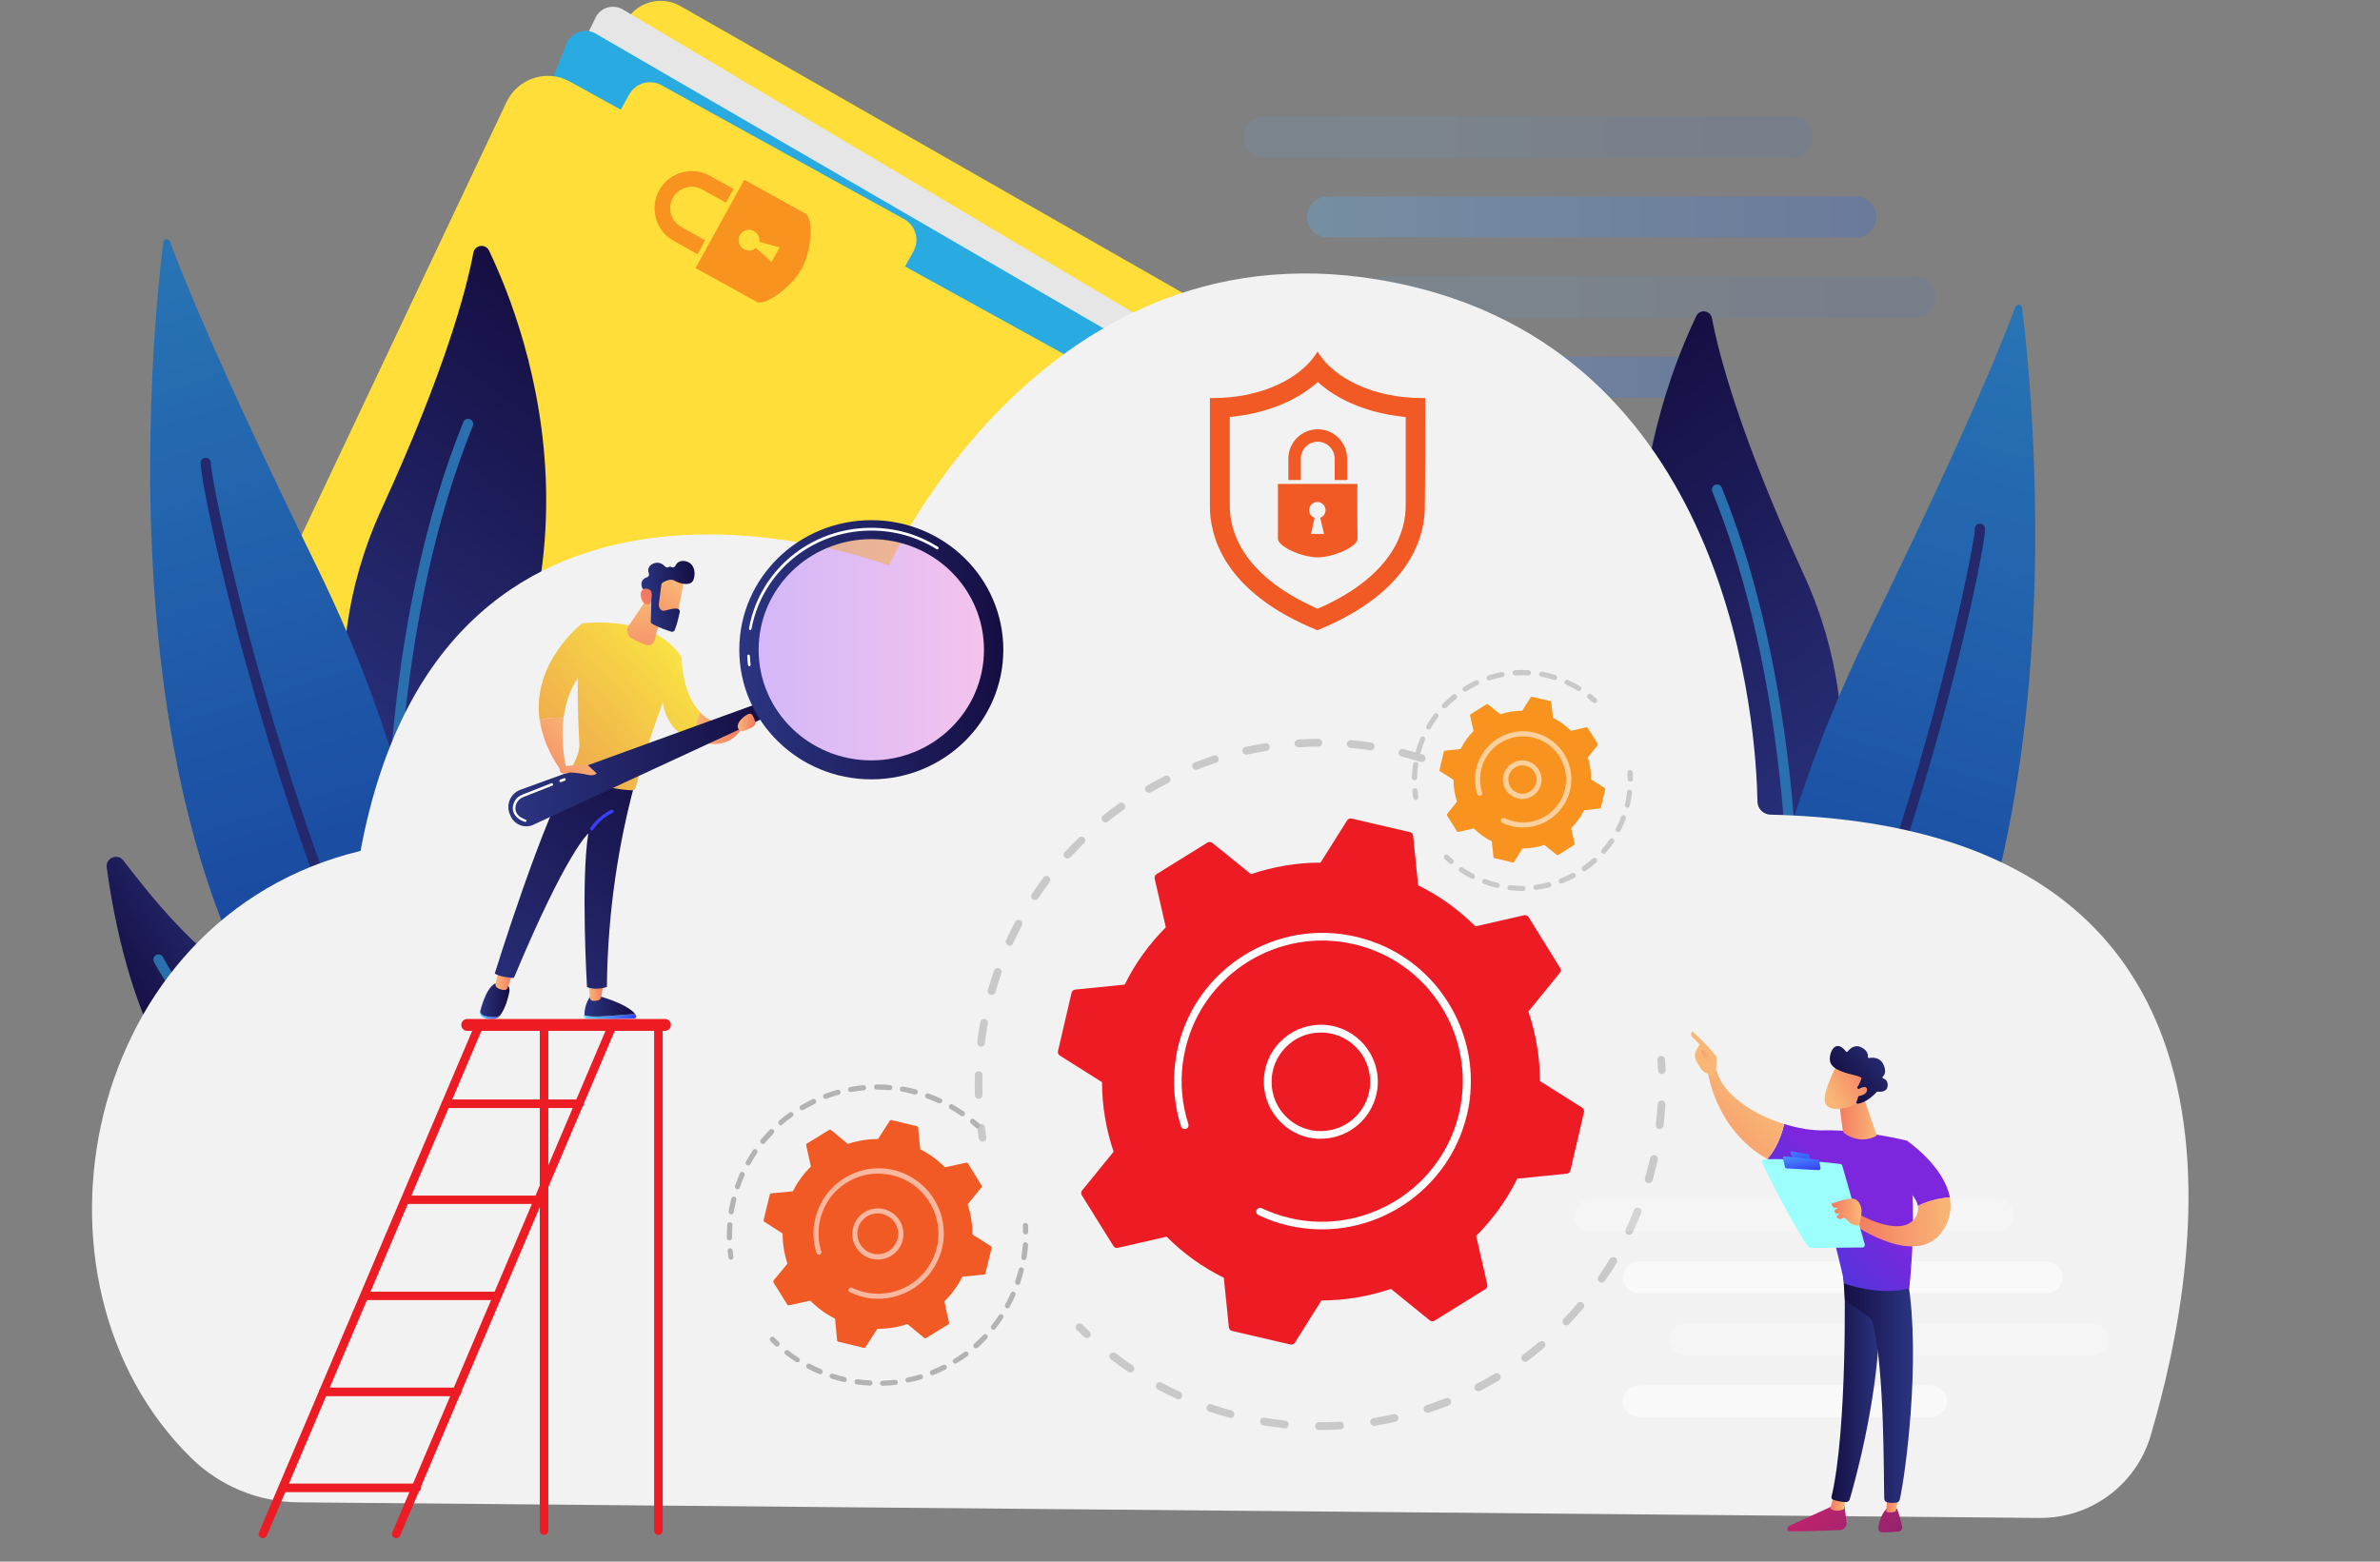 <?xml version="1.0" encoding="utf-8"?>
<!-- Generator: Adobe Illustrator 24.3.0, SVG Export Plug-In . SVG Version: 6.00 Build 0)  -->
<svg version="1.1" xmlns="http://www.w3.org/2000/svg" xmlns:xlink="http://www.w3.org/1999/xlink" x="0px" y="0px"
	 viewBox="0 0 1280 840" style="enable-background:new 0 0 1280 840;" xml:space="preserve">
<rect x="0" y="0" width="1280" height="840" fill="#808080" stroke="none"/>
<style type="text/css">
	.st0{opacity:0.5;}
	.st1{opacity:0.2;fill:url(#SVGID_1_);}
	.st2{opacity:0.53;fill:url(#SVGID_2_);}
	.st3{opacity:0.53;fill:url(#SVGID_3_);}
	.st4{opacity:0.2;fill:url(#SVGID_4_);}
	.st5{fill:#FFDE39;}
	.st6{fill:#E6E6E6;}
	.st7{fill:#29ABE2;}
	.st8{fill:url(#SVGID_5_);}
	.st9{fill:#2A6FAE;}
	.st10{fill:url(#SVGID_6_);}
	.st11{fill:#24286C;}
	.st12{fill:url(#SVGID_7_);}
	.st13{fill:url(#SVGID_8_);}
	.st14{fill:url(#SVGID_9_);}
	.st15{fill:url(#SVGID_10_);}
	.st16{fill:#F2F2F2;}
	.st17{opacity:0.64;}
	.st18{fill:#B3B3B3;}
	.st19{fill:#ED1C24;}
	.st20{fill:#FFFFFF;}
	.st21{fill:#F15A24;}
	.st22{opacity:0.56;fill:#FFFFFF;}
	.st23{fill:#F7931E;}
	.st24{fill:url(#SVGID_11_);}
	.st25{fill:url(#SVGID_12_);}
	.st26{fill:url(#SVGID_13_);}
	.st27{fill:url(#SVGID_14_);}
	.st28{fill:url(#SVGID_15_);}
	.st29{fill:url(#SVGID_16_);}
	.st30{fill:url(#SVGID_17_);}
	.st31{fill:url(#SVGID_18_);}
	.st32{fill:url(#SVGID_19_);}
	.st33{fill:url(#SVGID_20_);}
	.st34{fill:url(#SVGID_21_);}
	.st35{fill:url(#SVGID_22_);}
	.st36{fill:url(#SVGID_23_);}
	.st37{fill:url(#SVGID_24_);}
	.st38{fill:url(#SVGID_25_);}
	.st39{opacity:0.5;fill:url(#SVGID_26_);}
	.st40{fill:url(#SVGID_27_);}
	.st41{fill:url(#SVGID_28_);}
	.st42{fill:url(#SVGID_29_);}
	.st43{fill:url(#SVGID_30_);}
	.st44{fill:url(#SVGID_31_);}
	.st45{fill:url(#SVGID_32_);}
	.st46{opacity:0.2;fill:#FFFFFF;}
	.st47{opacity:0.53;fill:#FFFFFF;}
	.st48{fill:url(#SVGID_33_);}
	.st49{fill:url(#SVGID_34_);}
	.st50{fill:url(#SVGID_35_);}
	.st51{fill:url(#SVGID_36_);}
	.st52{fill:url(#SVGID_37_);}
	.st53{fill:url(#SVGID_38_);}
	.st54{fill:url(#SVGID_39_);}
	.st55{fill:url(#SVGID_40_);}
	.st56{fill:url(#SVGID_41_);}
	.st57{fill:url(#SVGID_42_);}
	.st58{fill:url(#SVGID_43_);}
	.st59{fill:url(#SVGID_44_);}
	.st60{fill:url(#SVGID_45_);}
	.st61{fill:url(#SVGID_46_);}
	.st62{fill:url(#SVGID_47_);}
	.st63{fill:url(#SVGID_48_);}
	.st64{fill:url(#SVGID_49_);}
	.st65{fill:url(#SVGID_50_);}
	.st66{fill:url(#SVGID_51_);}
	.st67{fill:url(#SVGID_52_);}
	.st68{fill-rule:evenodd;clip-rule:evenodd;fill:#F15A24;}
	.st69{fill-rule:evenodd;clip-rule:evenodd;fill:#F7931E;}
</style>
<g id="Bakground">
</g>
<g id="Illustration">
	<g class="st0">
		<linearGradient id="SVGID_1_" gradientUnits="userSpaceOnUse" x1="668.777" y1="73.655" x2="975.067" y2="73.655">
			<stop  offset="0" style="stop-color:#5AB6FF"/>
			<stop  offset="1" style="stop-color:#2F68E3"/>
		</linearGradient>
		<path class="st1" d="M964.1,84.7H679.8c-6.1,0-11-4.9-11-11l0,0c0-6.1,4.9-11,11-11h284.3c6.1,0,11,4.9,11,11l0,0
			C975.1,79.7,970.1,84.7,964.1,84.7z"/>
		<linearGradient id="SVGID_2_" gradientUnits="userSpaceOnUse" x1="702.935" y1="116.746" x2="1009.225" y2="116.746">
			<stop  offset="0" style="stop-color:#5AB6FF"/>
			<stop  offset="1" style="stop-color:#2F68E3"/>
		</linearGradient>
		<path class="st2" d="M998.2,127.7H713.9c-6.1,0-11-4.9-11-11l0,0c0-6.1,4.9-11,11-11h284.3c6.1,0,11,4.9,11,11l0,0
			C1009.2,122.8,1004.3,127.7,998.2,127.7z"/>
		<linearGradient id="SVGID_3_" gradientUnits="userSpaceOnUse" x1="702.935" y1="202.929" x2="928.383" y2="202.929">
			<stop  offset="0" style="stop-color:#5AB6FF"/>
			<stop  offset="1" style="stop-color:#2F68E3"/>
		</linearGradient>
		<path class="st3" d="M917.4,213.9H713.9c-6.1,0-11-4.9-11-11l0,0c0-6.1,4.9-11,11-11h203.4c6.1,0,11,4.9,11,11l0,0
			C928.4,209,923.5,213.9,917.4,213.9z"/>
		<linearGradient id="SVGID_4_" gradientUnits="userSpaceOnUse" x1="734.817" y1="159.838" x2="1041.107" y2="159.838">
			<stop  offset="0" style="stop-color:#5AB6FF"/>
			<stop  offset="1" style="stop-color:#2F68E3"/>
		</linearGradient>
		<path class="st4" d="M1030.1,170.8H745.8c-6.1,0-11-4.9-11-11l0,0c0-6.1,4.9-11,11-11h284.3c6.1,0,11,4.9,11,11l0,0
			C1041.1,165.9,1036.2,170.8,1030.1,170.8z"/>
	</g>
	<g>
		<path class="st5" d="M324.6,30.1l12.5-19.6C343.3,0.7,356-2.4,366,3.3l478.7,273.4c10.9,6.2,14.7,20.1,8.4,31l-80,138L324.6,30.1z
			"/>
		<path class="st6" d="M190.5,274.2L320.3,9.5C322.9,4,329.7,2,335,5.1l488.6,290.3c10.4,6.2,13.8,19.7,7.5,30.1L723.8,502.7
			L190.5,274.2z"/>
		<path class="st7" d="M208.5,266.2l96.2-242.7c2.5-6.2,9.9-8.8,15.7-5.4L816,305.8c7,4.1,9.6,12.9,5.9,20.1l-87.2,169.5
			L208.5,266.2z"/>
		<path class="st5" d="M150.7,312.1L272.4,54.9c6.1-12.8,21.7-17.9,34.1-11l512.3,282.6c10.4,5.7,14.2,18.8,8.4,29.2L700.7,584.9
			c-6,10.8-19.4,15.1-30.5,9.7L164,349.9C150,343.1,144,326.2,150.7,312.1z"/>
		<path class="st5" d="M491.3,135.1l-9,16.4c-3.4,6.1-11.1,8.4-17.3,5L334.4,84.5c-6.1-3.4-8.4-11.1-5-17.3l9-16.4
			c3.4-6.1,11.1-8.4,17.3-5l130.6,72.1C492.4,121.3,494.7,129,491.3,135.1z"/>
	</g>
	<g>
		<g>
			
				<linearGradient id="SVGID_5_" gradientUnits="userSpaceOnUse" x1="-4462.633" y1="4740.761" x2="-4167.903" y2="4740.761" gradientTransform="matrix(0.605 -0.796 0.796 0.605 -925.742 -6005.969)">
				<stop  offset="0" style="stop-color:#2B3582"/>
				<stop  offset="1" style="stop-color:#150E42"/>
			</linearGradient>
			<path class="st8" d="M217.8,461.8c-3.4,3.8-9.5,2.9-11.7-1.6c-12.4-25.1-40.9-99.1-0.7-186.8c34-74.1,45.4-117.4,49.2-137.5
				c0.8-4.2,6.6-5,8.4-1.1C283.6,177.7,339.3,324.1,217.8,461.8z"/>
			<path class="st9" d="M211,460.1c-1.5,0-2.8-1.2-2.8-2.7c0-1.2-1.7-125.2,41-230.4c0.6-1.4,2.2-2.1,3.6-1.5
				c1.4,0.6,2.1,2.2,1.5,3.6c-42.2,104.2-40.6,227-40.6,228.2C213.8,458.9,212.6,460.1,211,460.1C211,460.1,211,460.1,211,460.1z"/>
		</g>
		<g>
			
				<linearGradient id="SVGID_6_" gradientUnits="userSpaceOnUse" x1="87.863" y1="887.356" x2="7.172" y2="491.052" gradientTransform="matrix(0.995 -9.890000e-02 9.890000e-02 0.995 12.794 -347.633)">
				<stop  offset="0" style="stop-color:#18459F"/>
				<stop  offset="1" style="stop-color:#2874B5"/>
			</linearGradient>
			<path class="st10" d="M87.8,130.3C81,185.4,46.7,525.4,227.5,633.9c5.5,3.3,12.5-0.4,13-6.7c2.9-40.5,4.8-169.3-69.6-321.3
				c-53.7-109.7-73.3-159.1-79.5-176C90.7,128.1,88,128.4,87.8,130.3z"/>
			<path class="st11" d="M240.5,629.9c-1,0-1.9-0.5-2.4-1.5c-48.2-88.5-81-185.5-100.1-251.3c-20.4-70.1-31.1-125.3-30-128.9
				c0.5-1.5,2-2.3,3.5-1.8c1.3,0.4,2.1,1.8,1.9,3.1c0,9.1,38.9,209.5,129.6,376.2c0.7,1.3,0.2,3-1.1,3.8
				C241.4,629.8,240.9,629.9,240.5,629.9z M113.2,250C113.2,250,113.2,250,113.2,250C113.2,250,113.2,250,113.2,250z"/>
		</g>
		<g>
			
				<linearGradient id="SVGID_7_" gradientUnits="userSpaceOnUse" x1="8159.785" y1="-1700.897" x2="8255.23" y2="-1700.897" gradientTransform="matrix(-0.847 0.532 0.532 0.847 7992.883 -2363.854)">
				<stop  offset="0" style="stop-color:#2B3582"/>
				<stop  offset="1" style="stop-color:#150E42"/>
			</linearGradient>
			<path class="st12" d="M225.6,647c-36.6,4-143.5-0.4-168.2-180.4c-0.7-5.1,5.8-7.8,8.9-3.8c14.7,19.2,40.9,51.9,64.6,63.2
				c73.2,35.2,96.8,84,104,106.5C237.1,639.3,232.6,646.3,225.6,647z"/>
			<path class="st9" d="M229.6,643.6c-0.3,0-0.7-0.1-1-0.2c-100-38.2-145.3-125.1-145.8-126c-0.7-1.4-0.2-3,1.2-3.7
				c1.4-0.7,3-0.2,3.7,1.2c0.4,0.9,44.8,85.9,142.8,123.3c1.4,0.5,2.2,2.2,1.6,3.6C231.8,642.9,230.7,643.6,229.6,643.6z"/>
		</g>
	</g>
	<g>
		<g>
			
				<linearGradient id="SVGID_8_" gradientUnits="userSpaceOnUse" x1="-84.611" y1="10556.993" x2="210.119" y2="10556.993" gradientTransform="matrix(-0.605 -0.796 -0.796 0.605 9381.389 -6005.969)">
				<stop  offset="0" style="stop-color:#2B3582"/>
				<stop  offset="1" style="stop-color:#150E42"/>
			</linearGradient>
			<path class="st13" d="M957.5,497c3.4,3.8,9.5,2.9,11.7-1.6c12.4-25.1,40.9-99.1,0.7-186.8c-34-74.1-45.4-117.4-49.2-137.5
				c-0.8-4.2-6.6-5-8.4-1.1C891.7,212.9,836.1,359.4,957.5,497z"/>
			<path class="st9" d="M964.3,495.4C964.3,495.4,964.3,495.4,964.3,495.4c-1.6,0-2.8-1.3-2.8-2.8c0-1.2,1.7-124.1-40.6-228.2
				c-0.6-1.4,0.1-3,1.5-3.6c1.4-0.6,3,0.1,3.6,1.5c42.7,105.3,41,229.2,41,230.4C967.1,494.2,965.8,495.4,964.3,495.4z"/>
		</g>
		<g>
			
				<linearGradient id="SVGID_9_" gradientUnits="userSpaceOnUse" x1="7328.986" y1="1642.425" x2="7248.295" y2="1246.121" gradientTransform="matrix(-0.995 -9.890000e-02 -9.890000e-02 0.995 8442.853 -347.633)">
				<stop  offset="0" style="stop-color:#18459F"/>
				<stop  offset="1" style="stop-color:#2874B5"/>
			</linearGradient>
			<path class="st14" d="M1087.5,165.5c6.9,55.1,41.1,395.1-139.7,503.6c-5.5,3.3-12.5-0.4-13-6.7c-2.9-40.5-4.8-169.3,69.6-321.3
				c53.7-109.7,73.3-159.1,79.5-176C1084.7,163.3,1087.3,163.6,1087.5,165.5z"/>
			<path class="st11" d="M934.9,665.2c-0.4,0-0.9-0.1-1.3-0.3c-1.3-0.7-1.8-2.4-1.1-3.8c90.7-166.7,129.6-367.1,129.6-376.2
				c-0.2-1.3,0.6-2.7,1.9-3.1c1.5-0.5,3,0.4,3.5,1.8c1.1,3.6-9.6,58.8-30,128.9c-19.1,65.8-52,162.7-100.1,251.3
				C936.8,664.6,935.9,665.2,934.9,665.2z M1062.1,285.2C1062.1,285.2,1062.1,285.2,1062.1,285.2
				C1062.1,285.2,1062.1,285.2,1062.1,285.2z M1062.1,285.2C1062.1,285.2,1062.1,285.2,1062.1,285.2
				C1062.1,285.2,1062.1,285.2,1062.1,285.2z M1062,284.7L1062,284.7L1062,284.7z"/>
		</g>
		<g>
			
				<linearGradient id="SVGID_10_" gradientUnits="userSpaceOnUse" x1="2012.126" y1="2199.124" x2="2107.571" y2="2199.124" gradientTransform="matrix(0.847 0.532 -0.532 0.847 462.764 -2363.854)">
				<stop  offset="0" style="stop-color:#2B3582"/>
				<stop  offset="1" style="stop-color:#150E42"/>
			</linearGradient>
			<path class="st15" d="M949.7,682.2c36.6,4,143.5-0.4,168.2-180.4c0.7-5.1-5.8-7.8-8.9-3.8c-14.7,19.2-40.9,51.9-64.6,63.2
				c-73.2,35.2-96.8,84-104,106.5C938.3,674.5,942.8,681.5,949.7,682.2z"/>
			<path class="st9" d="M945.7,678.8c-1.1,0-2.2-0.7-2.6-1.8c-0.5-1.4,0.2-3,1.6-3.6c98-37.5,142.4-122.5,142.8-123.3
				c0.7-1.4,2.4-1.9,3.7-1.2c1.4,0.7,1.9,2.4,1.2,3.7c-0.4,0.9-45.7,87.8-145.8,126C946.4,678.7,946,678.8,945.7,678.8z"/>
		</g>
	</g>
	<g>
		<path class="st16" d="M952.2,438.2c-3.9-0.1-7-3.2-7-7.1C944.4,391.6,932.1,195,759,154c-192.7-45.7-280.9,150.2-280.9,150.2
			s-238.4-91.5-284.2,153.5C44.4,493.6,5.6,688.8,102.8,784.2c15.5,15.2,36.2,23.7,57.8,23.9l936.3,8.4
			c27.5,0.2,51.8-17.7,59.7-44.1C1185.8,673.8,1224.1,444.6,952.2,438.2z"/>
	</g>
	<g>
		<g>
			<g class="st17">
				<path class="st18" d="M528.2,614.1c-0.9-0.1-1.6-0.8-1.8-1.7c-0.3-1.8-0.6-3.7-0.8-5.6c-0.1-1.1,0.7-2.2,1.8-2.3
					c1.1-0.1,2.2,0.7,2.3,1.8c0.2,1.8,0.5,3.6,0.8,5.4c0.2,1.1-0.6,2.2-1.7,2.4C528.6,614.1,528.4,614.1,528.2,614.1z"/>
				<path class="st18" d="M526.1,591.1c-1-0.1-1.8-1-1.8-2c-0.1-3.6-0.1-7.3,0-10.9c0-1.2,1-2.1,2.1-2c1.1,0,2.1,1,2,2.1
					c-0.1,3.5-0.1,7.1,0,10.6c0,1.2-0.9,2.1-2,2.1C526.3,591.2,526.2,591.2,526.1,591.1z M527.4,562.9c-1.1-0.1-1.9-1.2-1.8-2.3
					l0.1-1c0.4-3.3,0.9-6.6,1.5-9.8c0.2-1.1,1.3-1.9,2.4-1.7c1.1,0.2,1.9,1.3,1.7,2.4c-0.6,3.2-1.1,6.4-1.5,9.6l-0.1,0.9
					C529.6,562.3,528.6,563.1,527.4,562.9L527.4,562.9z M533,535.2c-0.1,0-0.2,0-0.3-0.1c-1.1-0.3-1.8-1.5-1.4-2.6
					c1-3.5,2.1-7,3.3-10.4c0.4-1.1,1.6-1.7,2.7-1.3c1.1,0.4,1.7,1.6,1.3,2.7c-1.2,3.3-2.2,6.7-3.2,10.2
					C535,534.8,534,535.4,533,535.2z M542.7,508.7c-0.2,0-0.4-0.1-0.6-0.2c-1-0.5-1.5-1.7-1-2.8c1.5-3.3,3.1-6.6,4.8-9.8
					c0.5-1,1.8-1.4,2.8-0.9c1,0.5,1.4,1.8,0.9,2.8c-1.7,3.1-3.2,6.3-4.7,9.5C544.5,508.4,543.6,508.9,542.7,508.7z M556.4,484.1
					c-0.3,0-0.6-0.1-0.9-0.3c-1-0.6-1.2-1.9-0.6-2.9c2-3,4.1-6,6.3-8.9c0.7-0.9,2-1.1,2.9-0.4c0.9,0.7,1.1,2,0.4,2.9
					c-2.1,2.8-4.2,5.8-6.1,8.7C558,483.8,557.2,484.2,556.4,484.1z M573.8,461.8c-0.4-0.1-0.8-0.2-1.1-0.5c-0.9-0.8-0.9-2.1-0.1-2.9
					c2.4-2.7,5-5.3,7.6-7.8c0.8-0.8,2.1-0.8,2.9,0c0.8,0.8,0.8,2.1,0,2.9c-2.5,2.5-5,5.1-7.4,7.7
					C575.1,461.6,574.4,461.8,573.8,461.8z M594.3,442.4c-0.5-0.1-1-0.3-1.4-0.8c-0.7-0.9-0.6-2.2,0.3-2.9c2.8-2.3,5.7-4.5,8.7-6.6
					c0.9-0.7,2.2-0.5,2.9,0.5c0.7,0.9,0.5,2.2-0.5,2.9c-2.9,2.1-5.7,4.2-8.5,6.4C595.5,442.3,594.9,442.5,594.3,442.4z M617.6,426.4
					c-0.6-0.1-1.2-0.4-1.5-1c-0.6-1-0.2-2.3,0.8-2.8c3.1-1.8,6.4-3.6,9.6-5.2c1-0.5,2.3-0.1,2.8,0.9c0.5,1,0.1,2.3-0.9,2.8
					c-3.1,1.6-6.3,3.3-9.4,5.1C618.5,426.4,618.1,426.4,617.6,426.4z M643,414.1c-0.7-0.1-1.4-0.6-1.7-1.3c-0.4-1.1,0.1-2.3,1.2-2.7
					c3.4-1.3,6.8-2.5,10.2-3.7c1.1-0.4,2.3,0.2,2.6,1.3c0.4,1.1-0.2,2.3-1.3,2.6c-3.4,1.1-6.7,2.3-10,3.6
					C643.7,414.1,643.4,414.2,643,414.1z M815,434.6c-0.3,0-0.6-0.2-0.9-0.4c-2.9-2-5.9-4-8.9-5.8c-1-0.6-1.3-1.9-0.7-2.9
					c0.6-1,1.9-1.3,2.9-0.7c3.1,1.9,6.1,3.9,9.1,6c0.9,0.7,1.2,2,0.5,2.9C816.5,434.4,815.8,434.7,815,434.6z M670,405.9
					c-0.8-0.1-1.6-0.7-1.8-1.6c-0.3-1.1,0.5-2.2,1.6-2.5c3.5-0.8,7.1-1.5,10.7-2c1.1-0.2,2.2,0.6,2.4,1.7c0.2,1.1-0.6,2.2-1.7,2.4
					c-3.5,0.6-7,1.2-10.4,2C670.5,405.9,670.3,405.9,670,405.9z M790.7,420.3c-0.2,0-0.4-0.1-0.6-0.2c-3.2-1.5-6.4-3-9.7-4.4
					c-1.1-0.4-1.6-1.7-1.1-2.7c0.4-1.1,1.7-1.6,2.7-1.1c3.3,1.4,6.7,2.9,9.9,4.5c1,0.5,1.5,1.8,1,2.8
					C792.4,420,791.6,420.4,790.7,420.3z M698,401.9c-1-0.1-1.7-0.9-1.8-1.9c-0.1-1.1,0.8-2.1,1.9-2.2c3.6-0.2,7.3-0.4,10.9-0.4
					c1.1,0,2.1,0.9,2.1,2.1c0,1.2-0.9,2.1-2.1,2.1c-3.5,0-7.1,0.1-10.6,0.4C698.2,401.9,698.1,401.9,698,401.9z M764.4,409.9
					c-0.1,0-0.2,0-0.4-0.1c-3.4-1-6.8-2-10.3-2.9c-1.1-0.3-1.8-1.4-1.5-2.5c0.3-1.1,1.4-1.8,2.5-1.5c3.5,0.9,7,1.9,10.5,2.9
					c1.1,0.3,1.7,1.5,1.4,2.6C766.4,409.4,765.4,410,764.4,409.9z M726.2,402.3c-1.1-0.1-1.9-1.1-1.8-2.3c0.1-1.1,1.1-2,2.3-1.9
					c3.6,0.3,7.2,0.8,10.8,1.3c1.1,0.2,1.9,1.2,1.8,2.4c-0.2,1.1-1.3,1.9-2.4,1.8C733.3,403,729.8,402.6,726.2,402.3
					C726.3,402.3,726.2,402.3,726.2,402.3z"/>
				<path class="st18" d="M833.1,449.1c-0.4-0.1-0.8-0.2-1.1-0.5c-1.4-1.2-2.7-2.4-4.1-3.6c-0.9-0.7-1-2.1-0.2-2.9
					c0.7-0.9,2.1-1,2.9-0.2c1.4,1.2,2.8,2.5,4.2,3.7c0.9,0.8,0.9,2.1,0.1,2.9C834.5,448.9,833.8,449.1,833.1,449.1z"/>
			</g>
			<g class="st17">
				<path class="st18" d="M893.5,577.7c-1-0.1-1.8-1-1.8-2c-0.1-1.8-0.2-3.7-0.3-5.5c-0.1-1.1,0.8-2.1,1.9-2.2
					c1.1-0.1,2.1,0.8,2.2,1.9c0.1,1.9,0.2,3.7,0.3,5.6c0,1.2-0.8,2.1-2,2.2C893.7,577.7,893.6,577.7,893.5,577.7z"/>
				<path class="st18" d="M686.4,767.7c-2.3-0.3-4.7-0.6-7-1c-1.1-0.2-1.9-1.3-1.7-2.4c0.2-1.1,1.2-1.9,2.4-1.7
					c3.7,0.6,7.4,1.1,11.1,1.5c1.2,0.1,2,1.1,1.9,2.3c-0.1,1.1-1.1,2-2.3,1.9C689.3,768,687.9,767.9,686.4,767.7z M709.1,769.2
					c-1-0.1-1.8-1-1.8-2.1c0-1.2,0.9-2.1,2.1-2.1c3.7,0,7.5-0.1,11.2-0.3c1.1-0.1,2.1,0.8,2.2,2c0.1,1.1-0.8,2.1-2,2.2
					c-3.8,0.2-7.6,0.3-11.4,0.3C709.3,769.2,709.2,769.2,709.1,769.2z M661.6,762.7c-0.1,0-0.2,0-0.3-0.1c-3.7-1-7.4-2.1-11-3.3
					c-1.1-0.4-1.7-1.6-1.3-2.6c0.4-1.1,1.6-1.7,2.6-1.3c3.5,1.2,7.1,2.3,10.7,3.3c1.1,0.3,1.8,1.4,1.5,2.6
					C663.6,762.2,662.6,762.8,661.6,762.7z M738.7,766.9c-0.9-0.1-1.6-0.8-1.8-1.7c-0.2-1.1,0.6-2.2,1.7-2.4c3.7-0.6,7.4-1.3,11-2.1
					c1.1-0.2,2.2,0.5,2.5,1.6c0.2,1.1-0.5,2.2-1.6,2.5c-3.7,0.8-7.5,1.5-11.2,2.1C739.1,766.9,738.9,766.9,738.7,766.9z
					 M633.6,752.7c-0.2,0-0.4-0.1-0.6-0.2c-3.5-1.6-6.9-3.3-10.3-5.1c-1-0.5-1.4-1.8-0.9-2.8c0.5-1,1.8-1.4,2.8-0.9
					c3.3,1.7,6.7,3.4,10,4.9c1,0.5,1.5,1.7,1,2.8C635.4,752.3,634.5,752.8,633.6,752.7z M767.5,759.9c-0.8-0.1-1.5-0.6-1.7-1.4
					c-0.4-1.1,0.2-2.3,1.3-2.6c3.5-1.2,7.1-2.5,10.5-3.8c1.1-0.4,2.3,0.1,2.7,1.2c0.4,1.1-0.1,2.3-1.2,2.7
					c-3.5,1.4-7.1,2.7-10.7,3.9C768.1,759.9,767.8,759.9,767.5,759.9z M607.7,738.2c-0.3,0-0.6-0.1-0.9-0.3
					c-3.2-2.1-6.3-4.4-9.3-6.7c-0.9-0.7-1.1-2-0.4-2.9c0.7-0.9,2-1.1,2.9-0.4c3,2.3,6,4.4,9.1,6.5c1,0.6,1.2,1.9,0.6,2.9
					C609.2,738,608.4,738.3,607.7,738.2z M794.8,748.3c-0.7-0.1-1.3-0.5-1.6-1.1c-0.5-1-0.1-2.3,0.9-2.8c3.3-1.7,6.6-3.6,9.8-5.5
					c1-0.6,2.3-0.3,2.9,0.7c0.6,1,0.3,2.3-0.7,2.9c-3.3,2-6.6,3.9-10,5.6C795.7,748.3,795.3,748.4,794.8,748.3z M820,732.5
					c-0.5-0.1-1.1-0.3-1.4-0.8c-0.7-0.9-0.5-2.2,0.4-2.9c3-2.2,5.9-4.6,8.8-7c0.9-0.7,2.2-0.6,2.9,0.2c0.7,0.9,0.6,2.2-0.2,2.9
					c-2.9,2.5-5.9,4.9-9,7.1C821,732.4,820.5,732.6,820,732.5z M842.2,712.9c-0.4-0.1-0.8-0.2-1.2-0.6c-0.8-0.8-0.9-2.1-0.1-2.9
					c2.6-2.7,5.1-5.5,7.5-8.3c0.7-0.9,2.1-1,2.9-0.2c0.9,0.7,1,2.1,0.2,2.9c-2.5,2.9-5.1,5.7-7.7,8.5
					C843.5,712.7,842.9,712.9,842.2,712.9z M861.1,689.9c-0.3,0-0.6-0.2-0.9-0.4c-0.9-0.7-1.2-2-0.5-2.9c2.1-3.1,4.2-6.2,6.1-9.4
					c0.6-1,1.9-1.3,2.9-0.7c1,0.6,1.3,1.9,0.7,2.9c-2,3.3-4.1,6.5-6.2,9.6C862.6,689.7,861.8,690,861.1,689.9z M875.9,664.2
					c-0.2,0-0.4-0.1-0.6-0.2c-1-0.5-1.5-1.7-1-2.8c1.6-3.3,3.1-6.8,4.5-10.3c0.4-1.1,1.6-1.6,2.7-1.2c1.1,0.4,1.6,1.6,1.2,2.7
					c-1.4,3.5-3,7.1-4.6,10.5C877.7,663.8,876.8,664.3,875.9,664.2z M886.4,636.4c-0.1,0-0.2,0-0.3-0.1c-1.1-0.3-1.7-1.5-1.4-2.6
					c1-3.6,2-7.2,2.8-10.8c0.3-1.1,1.4-1.8,2.5-1.6c1.1,0.3,1.8,1.4,1.6,2.5c-0.8,3.7-1.8,7.4-2.8,11.1
					C888.4,635.9,887.4,636.5,886.4,636.4z M892.3,607.3c-1.1-0.1-1.9-1.2-1.8-2.3c0.4-3.7,0.8-7.4,1-11.1c0.1-1.1,1.1-2,2.2-2
					c1.2,0.1,2,1.1,2,2.2c-0.2,3.8-0.6,7.6-1,11.4C894.5,606.6,893.5,607.5,892.3,607.3C892.3,607.3,892.3,607.3,892.3,607.3z"/>
				<path class="st18" d="M584.3,719.7c-0.4-0.1-0.8-0.2-1.2-0.5c-1.4-1.3-2.7-2.6-4-3.9c-0.8-0.8-0.8-2.1,0-2.9
					c0.8-0.8,2.1-0.8,2.9,0c1.3,1.3,2.6,2.6,4,3.8c0.8,0.8,0.9,2.1,0.1,2.9C585.6,719.5,585,719.8,584.3,719.7z"/>
			</g>
			<g>
				<path class="st19" d="M598.8,670.2c0.5,0.8,1.4,1.2,2.4,1l26.2-6c8.9,8.9,19.2,16.4,30.8,22.1l2.7,26.7c0.1,0.9,0.8,1.7,1.7,1.9
					l31.4,7.3c0.9,0.2,1.9-0.2,2.4-1l14.3-22.7c12.9,0,25.5-2.2,37.4-6.2l20.8,16.9c0.7,0.6,1.8,0.7,2.6,0.2l27.4-17
					c0.8-0.5,1.2-1.4,1-2.4l-6-26.2c8.9-8.9,16.4-19.2,22.1-30.8l26.7-2.7c0.9-0.1,1.7-0.8,1.9-1.7l7.3-31.4c0.2-0.9-0.2-1.9-1-2.4
					l-22.7-14.3c0-12.9-2.2-25.5-6.2-37.4l16.9-20.8c0.6-0.7,0.7-1.8,0.2-2.6l-17-27.4c-0.5-0.8-1.4-1.2-2.4-1l-26.2,6
					c-8.9-8.9-19.2-16.4-30.8-22.1l-2.7-26.7c-0.1-0.9-0.8-1.7-1.7-1.9l-31.4-7.3c-0.9-0.2-1.9,0.2-2.4,1l-14.3,22.7
					c-12.9,0-25.5,2.2-37.4,6.2L652,453.4c-0.7-0.6-1.8-0.7-2.6-0.2l-27.4,17c-0.8,0.5-1.2,1.4-1,2.4l6,26.2
					c-8.9,8.9-16.4,19.2-22.1,30.8l-26.7,2.7c-0.9,0.1-1.7,0.8-1.9,1.7l-7.3,31.4c-0.2,0.9,0.2,1.9,1,2.4l22.7,14.3
					c0,12.9,2.2,25.5,6.2,37.4L582,640.3c-0.6,0.7-0.7,1.8-0.2,2.6L598.8,670.2z"/>
				<path class="st20" d="M706.4,612.3c-6.5-0.8-12.5-3.7-17.3-8.4c-5.9-5.7-9.2-13.3-9.4-21.5c-0.1-8.2,2.9-16,8.6-21.8
					c5.7-5.9,13.3-9.2,21.5-9.4c16.9-0.3,30.9,13.2,31.2,30.1c0.3,16.9-13.2,30.9-30.1,31.2l0,0
					C709.4,612.6,707.9,612.5,706.4,612.3z M713.8,555.6c-1.3-0.2-2.6-0.2-3.9-0.2c-7.1,0.1-13.7,3-18.6,8.1
					c-4.9,5.1-7.6,11.8-7.4,18.9c0.1,7.1,3,13.7,8.1,18.6c5.1,4.9,11.8,7.6,18.9,7.4l0,0c14.6-0.3,26.3-12.4,26-27
					C736.7,568.1,726.6,557.2,713.8,555.6z"/>
				<path class="st20" d="M700.8,660.6c-2.7-0.3-5.3-0.8-8-1.4l0,0c-5.5-1.3-10.9-3.2-16-5.6c-0.8-0.4-1.3-1.3-1.2-2.1
					c0-0.2,0.1-0.4,0.2-0.6c0.5-1,1.7-1.5,2.8-1c4.8,2.3,10,4.1,15.2,5.3l0,0c26.2,6.1,52.5-2.3,70.4-19.9
					c9.5-9.4,16.7-21.4,20.2-35.2c0.1-0.4,0.2-0.9,0.3-1.3c0.6-2.5,1.1-5.1,1.4-7.7c2.2-17.2-1.5-34.5-10.8-49.5
					c-10.7-17.2-27.4-29.1-47-33.7c-40.6-9.5-81.4,15.8-90.8,56.4c-0.6,2.5-1,5-1.4,7.6c-1.4,11-0.4,22.1,3,32.7
					c0.1,0.3,0.1,0.6,0.1,0.9c-0.1,0.8-0.6,1.5-1.4,1.7c-1.1,0.4-2.3-0.3-2.6-1.3c-3.6-11.1-4.6-22.9-3.1-34.5
					c0.3-2.7,0.8-5.3,1.4-8c10-42.8,53-69.6,95.9-59.5c20.8,4.9,38.4,17.5,49.6,35.6c9.8,15.8,13.7,34,11.4,52.2
					c-0.3,2.7-0.8,5.4-1.5,8.1C779.3,639.8,740.9,665.8,700.8,660.6z"/>
			</g>
		</g>
		<g>
			<g>
				<path class="st18" d="M393,677.6c-0.6-0.1-1.1-0.5-1.2-1.2c-0.2-1.2-0.3-2.3-0.5-3.5c-0.1-0.8,0.5-1.4,1.2-1.5
					c0.8-0.1,1.4,0.5,1.5,1.2c0.1,1.1,0.3,2.3,0.4,3.4c0.1,0.8-0.4,1.5-1.2,1.6C393.2,677.6,393.1,677.6,393,677.6z"/>
				<path class="st18" d="M392.1,667.2c-0.7-0.1-1.2-0.7-1.2-1.4c0-2.4,0-4.8,0.2-7.1c0.1-0.8,0.7-1.3,1.5-1.3
					c0.8,0.1,1.3,0.7,1.3,1.5c-0.2,2.3-0.2,4.6-0.2,6.9c0,0.8-0.6,1.4-1.4,1.4C392.2,667.2,392.1,667.2,392.1,667.2z M393.1,653.2
					C393.1,653.2,393,653.2,393.1,653.2c-0.8-0.1-1.3-0.8-1.2-1.6c0.2-1.2,0.4-2.5,0.7-3.7c0.2-1.1,0.5-2.2,0.7-3.2
					c0.2-0.7,0.9-1.2,1.7-1c0.7,0.2,1.2,0.9,1,1.7c-0.3,1-0.5,2.1-0.7,3.1c-0.3,1.2-0.5,2.4-0.7,3.6
					C394.5,652.8,393.8,653.3,393.1,653.2z M396.5,639.7c-0.1,0-0.2,0-0.3-0.1c-0.7-0.3-1.1-1-0.9-1.8c0.8-2.2,1.7-4.5,2.6-6.6
					c0.3-0.7,1.1-1,1.8-0.7c0.7,0.3,1,1.1,0.7,1.8c-0.9,2.1-1.8,4.2-2.5,6.4C397.7,639.4,397.1,639.7,396.5,639.7z M402.2,626.9
					c-0.2,0-0.3-0.1-0.5-0.2c-0.7-0.4-0.9-1.2-0.5-1.9c1.2-2.1,2.4-4.1,3.7-6.1c0.4-0.6,1.3-0.8,1.9-0.4c0.6,0.4,0.8,1.3,0.4,1.9
					c-1.3,1.9-2.5,3.9-3.6,5.9C403.3,626.7,402.7,627,402.2,626.9z M410.1,615.3c-0.2,0-0.5-0.1-0.7-0.3c-0.6-0.5-0.7-1.4-0.2-2
					c1.5-1.8,3.1-3.6,4.8-5.3c0.5-0.5,1.4-0.6,2,0c0.5,0.5,0.6,1.4,0,2c-1.6,1.6-3.1,3.4-4.6,5.1C411,615.2,410.5,615.4,410.1,615.3
					z M419.8,605.3c-0.3,0-0.6-0.2-0.9-0.5c-0.5-0.6-0.4-1.5,0.1-2c1.8-1.5,3.7-3,5.6-4.4c0.6-0.4,1.5-0.3,1.9,0.3
					c0.4,0.6,0.3,1.5-0.3,1.9c-1.9,1.3-3.7,2.8-5.4,4.2C420.6,605.3,420.2,605.4,419.8,605.3z M431.2,597.2c-0.4-0.1-0.8-0.3-1-0.7
					c-0.4-0.7-0.2-1.5,0.5-1.9c2-1.2,4.2-2.3,6.3-3.4c0.7-0.3,1.5,0,1.9,0.7c0.3,0.7,0,1.5-0.7,1.9c-2.1,1-4.1,2.1-6.1,3.2
					C431.8,597.1,431.5,597.2,431.2,597.2z M443.8,591.1c-0.5-0.1-0.9-0.4-1.1-0.9c-0.3-0.7,0.1-1.5,0.8-1.8
					c2.2-0.8,4.5-1.6,6.8-2.2c0.7-0.2,1.5,0.2,1.7,1c0.2,0.7-0.2,1.5-1,1.7c-2.2,0.6-4.4,1.3-6.5,2.1
					C444.3,591.1,444.1,591.2,443.8,591.1z M517.4,600.4c-0.2,0-0.4-0.1-0.6-0.2c-1.9-1.3-3.8-2.6-5.8-3.7c-0.7-0.4-0.9-1.2-0.5-1.9
					c0.4-0.7,1.2-0.9,1.9-0.5c2,1.2,4.1,2.5,6,3.8c0.6,0.4,0.8,1.3,0.3,1.9C518.4,600.3,517.9,600.5,517.4,600.4z M457.3,587.4
					c-0.6-0.1-1.1-0.5-1.2-1.1c-0.1-0.8,0.4-1.5,1.1-1.6c2.3-0.4,4.7-0.8,7.1-1c0.8-0.1,1.4,0.5,1.5,1.3c0.1,0.8-0.5,1.4-1.3,1.5
					c-2.3,0.2-4.6,0.5-6.8,0.9C457.6,587.4,457.5,587.4,457.3,587.4z M505.2,593.5c-0.1,0-0.3-0.1-0.4-0.1c-2.1-1-4.2-1.8-6.4-2.6
					c-0.7-0.3-1.1-1.1-0.8-1.8c0.3-0.7,1.1-1.1,1.8-0.8c2.2,0.8,4.5,1.7,6.6,2.7c0.7,0.3,1,1.1,0.7,1.8
					C506.4,593.2,505.8,593.5,505.2,593.5z M471.3,586.1c-0.7-0.1-1.2-0.7-1.2-1.4c0-0.8,0.6-1.4,1.4-1.4c2.4,0,4.8,0.1,7.1,0.3
					c0.7,0.1,1.3,0.7,1.3,1.5c-0.1,0.8-0.7,1.3-1.5,1.3c-2.3-0.2-4.6-0.3-6.9-0.3C471.4,586.1,471.3,586.1,471.3,586.1z M492,588.7
					c-0.1,0-0.1,0-0.2,0c-1.3-0.3-2.7-0.7-4-1c-0.9-0.2-1.8-0.4-2.7-0.5c-0.8-0.1-1.3-0.8-1.1-1.6c0.1-0.8,0.8-1.3,1.6-1.1
					c0.9,0.2,1.8,0.3,2.8,0.5c1.4,0.3,2.8,0.6,4.2,1c0.7,0.2,1.2,1,1,1.7C493.4,588.4,492.7,588.8,492,588.7z"/>
				<path class="st18" d="M525.6,607c-0.3,0-0.5-0.2-0.8-0.4c-0.8-0.8-1.7-1.5-2.6-2.3c-0.6-0.5-0.7-1.4-0.2-2
					c0.5-0.6,1.4-0.7,2-0.2c0.9,0.8,1.8,1.5,2.7,2.3c0.6,0.5,0.6,1.4,0.1,2C526.5,607,526,607.1,525.6,607z"/>
			</g>
			<g>
				<path class="st18" d="M551.4,664c-0.7-0.1-1.2-0.7-1.2-1.3c0-1.1-0.1-2.3-0.1-3.4c0-0.8,0.5-1.4,1.3-1.5c0.8,0,1.4,0.5,1.5,1.3
					c0.1,1.2,0.1,2.3,0.1,3.5c0,0.8-0.6,1.4-1.4,1.4C551.5,664,551.4,664,551.4,664z"/>
				<path class="st18" d="M461.1,744.7C461,744.7,461,744.7,461.1,744.7l-0.3,0c-0.8-0.1-1.3-0.8-1.2-1.6c0.1-0.8,0.8-1.3,1.6-1.2
					l0,0l0.3,0c0,0,0,0,0,0c2.1,0.3,4.3,0.5,6.4,0.6c0.8,0,1.4,0.7,1.3,1.5c0,0.8-0.7,1.4-1.5,1.3
					C465.5,745.2,463.3,745,461.1,744.7z M454,743.4c0,0-0.1,0-0.1,0c-2.3-0.5-4.6-1.1-6.8-1.9c-0.7-0.2-1.1-1-0.9-1.7
					c0.2-0.7,1-1.1,1.7-0.9c2.1,0.7,4.3,1.3,6.5,1.8c0.7,0.2,1.2,0.9,1,1.7C455.3,743,454.7,743.5,454,743.4z M474.5,745.4
					c-0.7-0.1-1.2-0.6-1.2-1.3c0-0.8,0.6-1.4,1.3-1.4c2.3-0.1,4.5-0.3,6.7-0.5c0.8-0.1,1.5,0.5,1.5,1.2c0.1,0.8-0.4,1.5-1.2,1.5
					c-2.3,0.3-4.7,0.5-7,0.5C474.7,745.4,474.6,745.4,474.5,745.4z M440.9,739.2c-0.1,0-0.2,0-0.3-0.1c-2.2-0.9-4.3-1.9-6.3-3
					c-0.7-0.4-0.9-1.2-0.6-1.9c0.4-0.7,1.2-0.9,1.9-0.6c2,1,4,2,6.1,2.9c0.7,0.3,1,1.1,0.7,1.8C442.1,738.9,441.5,739.3,440.9,739.2
					z M488.2,743.7c-0.6-0.1-1-0.5-1.2-1.1c-0.2-0.8,0.3-1.5,1.1-1.6c2.2-0.5,4.4-1,6.6-1.7c0.7-0.2,1.5,0.2,1.7,0.9
					c0.2,0.7-0.2,1.5-0.9,1.7c-2.2,0.7-4.5,1.3-6.8,1.7C488.5,743.7,488.3,743.7,488.2,743.7z M428.7,732.8c-0.2,0-0.4-0.1-0.6-0.2
					c-2-1.3-3.9-2.6-5.7-4c-0.6-0.5-0.7-1.3-0.2-1.9c0.5-0.6,1.3-0.7,1.9-0.2c1.8,1.4,3.6,2.7,5.5,3.9c0.6,0.4,0.8,1.3,0.4,1.9
					C429.7,732.6,429.2,732.8,428.7,732.8z M501.3,739.7c-0.5-0.1-0.9-0.4-1.1-0.9c-0.3-0.7,0.1-1.5,0.8-1.8
					c2.1-0.8,4.2-1.8,6.2-2.8c0.7-0.3,1.5-0.1,1.9,0.6c0.3,0.7,0.1,1.5-0.6,1.9c-2.1,1.1-4.2,2-6.4,2.9
					C501.8,739.7,501.6,739.7,501.3,739.7z M513.6,733.5c-0.4-0.1-0.8-0.3-1-0.6c-0.4-0.7-0.2-1.5,0.5-1.9c1.9-1.2,3.8-2.5,5.6-3.8
					c0.6-0.5,1.5-0.3,1.9,0.3c0.5,0.6,0.3,1.5-0.3,1.9c-1.9,1.4-3.8,2.7-5.8,3.9C514.3,733.5,513.9,733.5,513.6,733.5z M524.7,725.3
					c-0.3,0-0.6-0.2-0.9-0.5c-0.5-0.6-0.5-1.5,0.1-2c1.7-1.5,3.3-3.1,4.9-4.7c0.5-0.6,1.4-0.6,2-0.1c0.6,0.5,0.6,1.4,0.1,2
					c-1.6,1.7-3.3,3.3-5,4.9C525.5,725.2,525,725.3,524.7,725.3z M534.1,715.3c-0.2,0-0.5-0.1-0.7-0.3c-0.6-0.5-0.7-1.4-0.2-2
					c1.4-1.8,2.7-3.6,4-5.5c0.4-0.6,1.3-0.8,1.9-0.4c0.6,0.4,0.8,1.3,0.4,1.9c-1.3,1.9-2.7,3.8-4.1,5.7
					C535.1,715.1,534.6,715.3,534.1,715.3z M541.7,703.8c-0.2,0-0.3-0.1-0.5-0.2c-0.7-0.4-0.9-1.2-0.6-1.9c1.1-2,2.1-4,3-6.1
					c0.3-0.7,1.1-1,1.8-0.7c0.7,0.3,1,1.1,0.7,1.8c-0.9,2.1-2,4.3-3.1,6.3C542.9,703.6,542.3,703.8,541.7,703.8z M547.2,691.1
					c-0.1,0-0.2,0-0.3-0.1c-0.7-0.2-1.1-1-0.9-1.8c0.7-2.1,1.3-4.3,1.9-6.5c0.2-0.7,1-1.2,1.7-1c0.7,0.2,1.2,0.9,1,1.7
					c-0.5,2.3-1.2,4.5-1.9,6.7C548.5,690.9,547.9,691.2,547.2,691.1z M550.5,677.8C550.5,677.8,550.4,677.8,550.5,677.8
					c-0.8-0.1-1.3-0.8-1.2-1.6c0.1-0.4,0.1-0.9,0.2-1.3c0.2-1.8,0.4-3.6,0.6-5.4c0.1-0.8,0.7-1.3,1.5-1.3c0.8,0.1,1.3,0.7,1.3,1.5
					c-0.1,1.9-0.3,3.8-0.6,5.6c-0.1,0.5-0.1,0.9-0.2,1.4C551.9,677.4,551.2,677.9,550.5,677.8z"/>
				<path class="st18" d="M417.7,724.3c-0.3,0-0.5-0.2-0.8-0.4c-0.9-0.8-1.7-1.6-2.5-2.5c-0.5-0.5-0.5-1.4,0-2c0.5-0.5,1.4-0.5,2,0
					c0.8,0.8,1.6,1.6,2.5,2.4c0.6,0.5,0.6,1.4,0.1,2C418.6,724.2,418.1,724.3,417.7,724.3z"/>
			</g>
			<g>
				<path class="st21" d="M423.4,701.7c0.2,0.3,0.6,0.5,1,0.4l11.4-2.5c3.8,3.9,8.3,7.2,13.3,9.7l1.1,11.6c0,0.4,0.3,0.7,0.7,0.8
					l13.6,3.3c0.4,0.1,0.8-0.1,1-0.4l6.3-9.8c5.6,0,11.1-0.9,16.2-2.6l9,7.4c0.3,0.3,0.8,0.3,1.1,0.1l11.9-7.3
					c0.3-0.2,0.5-0.6,0.4-1l-2.5-11.4c3.9-3.8,7.2-8.3,9.7-13.3l11.6-1.1c0.4,0,0.7-0.3,0.8-0.7l3.3-13.6c0.1-0.4-0.1-0.8-0.4-1
					L523,664c0-5.6-0.9-11.1-2.6-16.2l7.4-9c0.3-0.3,0.3-0.8,0.1-1.1l-7.3-11.9c-0.2-0.3-0.6-0.5-1-0.4l-11.4,2.5
					c-3.8-3.9-8.3-7.2-13.3-9.7l-1.1-11.6c0-0.4-0.3-0.7-0.7-0.8l-13.6-3.3c-0.4-0.1-0.8,0.1-1,0.4l-6.3,9.8
					c-5.6,0-11.1,0.9-16.2,2.6l-9-7.4c-0.3-0.3-0.8-0.3-1.1-0.1l-11.9,7.3c-0.3,0.2-0.5,0.6-0.4,1l2.5,11.4
					c-3.9,3.8-7.2,8.3-9.7,13.3l-11.6,1.1c-0.4,0-0.7,0.3-0.8,0.7l-3.3,13.6c-0.1,0.4,0.1,0.8,0.4,1l9.8,6.3
					c0,5.6,0.9,11.1,2.6,16.2l-7.4,9c-0.3,0.3-0.3,0.8-0.1,1.1L423.4,701.7z"/>
				<path class="st22" d="M470.2,677.4c-2.9-0.4-5.6-1.7-7.7-3.8c-2.6-2.6-4.1-6-4.1-9.7c0-3.7,1.4-7.2,3.9-9.8
					c2.6-2.6,6-4.1,9.7-4.1c7.6-0.1,13.8,6,13.9,13.6c0.1,7.6-6,13.8-13.6,13.9C471.5,677.5,470.8,677.5,470.2,677.4z M473.5,652.8
					c-0.5-0.1-1.1-0.1-1.6-0.1c-2.9,0-5.7,1.2-7.7,3.3c-2.1,2.1-3.2,4.9-3.1,7.8c0,2.9,1.2,5.7,3.3,7.7c2.1,2.1,4.9,3.2,7.8,3.1
					c6.1-0.1,10.9-5.1,10.9-11.1C483,658.1,478.9,653.6,473.5,652.8z"/>
				<path class="st22" d="M467.6,698.3c-1.2-0.2-2.3-0.4-3.5-0.7c-2.3-0.6-4.6-1.4-6.7-2.4c-0.1,0-0.2-0.1-0.3-0.1
					c-0.6-0.3-0.9-0.9-0.8-1.4c0-0.1,0.1-0.3,0.1-0.4c0.3-0.7,1.2-1,1.9-0.6c2.1,1,4.2,1.8,6.5,2.3c11,2.6,22-0.7,29.7-7.9
					c4.4-4.2,7.8-9.6,9.3-16c0.3-1.1,0.5-2.2,0.6-3.2c2.2-16.2-8.2-31.8-24.4-35.7c-8.4-2-17.1-0.7-24.4,3.8
					c-7.4,4.5-12.5,11.6-14.5,20c-0.3,1.1-0.5,2.1-0.6,3.2c-0.6,4.7-0.2,9.5,1.2,14c0.1,0.2,0.1,0.4,0.1,0.6c-0.1,0.5-0.4,1-1,1.1
					c-0.7,0.2-1.5-0.2-1.7-0.9c-1.5-4.9-2-10.1-1.3-15.2c0.2-1.2,0.4-2.3,0.7-3.5c2.2-9.1,7.8-16.8,15.8-21.7
					c8-4.9,17.4-6.4,26.5-4.2c17.6,4.3,28.9,21.2,26.5,38.8c-0.2,1.2-0.4,2.3-0.7,3.5C502.1,689.4,485.2,700.7,467.6,698.3z"/>
			</g>
		</g>
		<g>
			<g class="st17">
				<path class="st18" d="M761.2,430.2c-0.6-0.1-1.1-0.5-1.2-1.2c-0.2-1.2-0.3-2.4-0.4-3.5c-0.1-0.8,0.5-1.4,1.3-1.5
					c0.8-0.1,1.4,0.5,1.5,1.3c0.1,1.1,0.3,2.2,0.4,3.4c0.1,0.8-0.4,1.5-1.2,1.6C761.5,430.3,761.3,430.3,761.2,430.2z"/>
				<path class="st18" d="M760.5,419.7c-0.7-0.1-1.2-0.7-1.2-1.4c0.1-2,0.2-4,0.5-6c0.1-0.4,0.1-0.9,0.2-1.3
					c0.1-0.7,0.8-1.3,1.6-1.2c0,0,0,0,0,0c0.8,0.1,1.3,0.8,1.2,1.6c-0.1,0.4-0.1,0.8-0.2,1.2c-0.2,1.9-0.4,3.8-0.4,5.7
					c0,0.8-0.7,1.4-1.4,1.4C760.6,419.7,760.6,419.7,760.5,419.7z M762.7,405.5c-0.1,0-0.1,0-0.2,0c-0.7-0.2-1.2-1-1-1.7
					c0.7-2.4,1.5-4.7,2.4-6.9c0.3-0.7,1.1-1,1.8-0.7c0.7,0.3,1,1.1,0.7,1.8c-0.9,2.1-1.7,4.4-2.3,6.6
					C764,405.2,763.3,405.6,762.7,405.5z M768.2,392.4c-0.2,0-0.3-0.1-0.5-0.2c-0.7-0.4-0.9-1.2-0.5-1.9c1.2-2.1,2.6-4.2,4-6.1
					c0.5-0.6,1.3-0.7,1.9-0.3c0.6,0.5,0.7,1.3,0.3,1.9c-1.4,1.9-2.7,3.8-3.8,5.8C769.3,392.2,768.7,392.4,768.2,392.4z M776.7,381
					c-0.3,0-0.6-0.2-0.8-0.4c-0.6-0.5-0.6-1.4,0-2c1.7-1.7,3.5-3.4,5.4-4.9c0.6-0.5,1.5-0.4,2,0.2c0.5,0.6,0.4,1.5-0.2,2
					c-1.8,1.5-3.5,3-5.1,4.7C777.6,380.9,777.1,381,776.7,381z M787.8,372c-0.4-0.1-0.8-0.3-1-0.6c-0.4-0.7-0.2-1.5,0.4-1.9
					c2.1-1.3,4.2-2.5,6.4-3.5c0.7-0.3,1.5,0,1.8,0.7c0.3,0.7,0,1.5-0.7,1.8c-2.1,1-4.2,2.1-6.1,3.3C788.4,372,788.1,372,787.8,372z
					 M800.7,366c-0.5-0.1-1-0.4-1.1-1c-0.2-0.7,0.2-1.5,0.9-1.7c2.3-0.7,4.7-1.4,7.1-1.8c0.8-0.1,1.5,0.4,1.6,1.1
					c0.1,0.8-0.4,1.5-1.1,1.6c-2.3,0.4-4.5,1-6.8,1.7C801.1,366,800.9,366,800.7,366z M848.9,371.7c-0.2,0-0.4-0.1-0.5-0.2
					c-2-1.2-4-2.3-6.2-3.3c-0.7-0.3-1-1.1-0.7-1.8c0.3-0.7,1.1-1,1.8-0.7c2.2,1,4.4,2.2,6.5,3.4c0.7,0.4,0.9,1.3,0.5,1.9
					C850,371.6,849.4,371.8,848.9,371.7z M814.7,363.3c-0.6-0.1-1.2-0.6-1.2-1.3c-0.1-0.8,0.5-1.4,1.3-1.5c2.4-0.2,4.9-0.2,7.3,0
					c0.7,0,1.3,0.7,1.3,1.5c0,0.8-0.7,1.3-1.5,1.3c-2.3-0.1-4.7-0.1-7,0C814.9,363.3,814.8,363.3,814.7,363.3z M835.9,365.8
					c-0.1,0-0.2,0-0.2-0.1c-1.9-0.6-3.9-1.1-5.9-1.5c-0.3-0.1-0.6-0.1-0.9-0.2c-0.8-0.1-1.3-0.9-1.1-1.6c0.1-0.8,0.9-1.2,1.6-1.1
					c0.3,0.1,0.6,0.1,1,0.2c2.1,0.4,4.1,0.9,6.1,1.6c0.7,0.2,1.1,1,0.9,1.7C837.2,365.5,836.6,365.9,835.9,365.8z"/>
				<path class="st18" d="M857.5,378.2c-0.3,0-0.5-0.2-0.8-0.3c-0.8-0.8-1.7-1.5-2.6-2.2c-0.6-0.5-0.7-1.4-0.2-2
					c0.5-0.6,1.4-0.7,2-0.2c0.9,0.7,1.8,1.5,2.7,2.3c0.6,0.5,0.6,1.4,0.1,2C858.3,378.1,857.9,378.2,857.5,378.2z"/>
			</g>
			<g class="st17">
				<path class="st18" d="M876.6,420.5c-0.7-0.1-1.2-0.7-1.2-1.4c0-1.1-0.1-2.3-0.1-3.4c-0.1-0.8,0.5-1.4,1.3-1.5
					c0.8-0.1,1.4,0.5,1.5,1.3c0.1,1.2,0.1,2.4,0.1,3.6c0,0.8-0.6,1.4-1.4,1.4C876.7,420.5,876.6,420.5,876.6,420.5z"/>
				<path class="st18" d="M811.9,478.8c-0.8-0.1-1.3-0.8-1.2-1.5c0.1-0.8,0.8-1.3,1.5-1.2c2.3,0.3,4.6,0.4,6.8,0.4
					c0.8,0,1.4,0.6,1.4,1.4c0,0.8-0.6,1.4-1.4,1.4C816.7,479.2,814.3,479.1,811.9,478.8L811.9,478.8z M805,477.6c0,0-0.1,0-0.1,0
					c-2.3-0.6-4.6-1.3-6.9-2.1c-0.7-0.3-1.1-1.1-0.8-1.8c0.3-0.7,1.1-1.1,1.8-0.8c2.1,0.8,4.3,1.5,6.6,2c0.7,0.2,1.2,0.9,1,1.7
					C806.3,477.2,805.7,477.7,805,477.6z M825.9,478.7c-0.6-0.1-1.1-0.6-1.2-1.2c-0.1-0.8,0.4-1.5,1.2-1.6c2.3-0.3,4.5-0.7,6.7-1.3
					c0.7-0.2,1.5,0.3,1.7,1c0.2,0.7-0.3,1.5-1,1.7c-2.3,0.6-4.7,1-7.1,1.4C826.2,478.8,826.1,478.8,825.9,478.7z M791.8,472.7
					c-0.2,0-0.3-0.1-0.5-0.1c-2.1-1.1-4.2-2.3-6.2-3.7c-0.6-0.4-0.8-1.3-0.4-1.9c0.4-0.6,1.3-0.8,1.9-0.4c1.9,1.3,3.9,2.5,5.9,3.5
					c0.7,0.4,0.9,1.2,0.6,1.9C793,472.5,792.4,472.8,791.8,472.7z M839.5,475.3c-0.5-0.1-0.9-0.4-1.1-0.9c-0.3-0.7,0.1-1.5,0.8-1.8
					c2.1-0.8,4.2-1.8,6.2-2.9c0.7-0.4,1.5-0.1,1.9,0.6c0.4,0.7,0.1,1.5-0.6,1.9c-2.1,1.1-4.3,2.1-6.5,3
					C840,475.3,839.8,475.3,839.5,475.3z M851.9,468.6c-0.4,0-0.7-0.2-1-0.6c-0.4-0.6-0.3-1.5,0.3-1.9c1.9-1.3,3.7-2.8,5.4-4.3
					c0.6-0.5,1.5-0.5,2,0.1c0.5,0.6,0.5,1.4-0.1,2c-1.8,1.6-3.7,3.1-5.6,4.5C852.6,468.6,852.2,468.7,851.9,468.6z M862.3,459.2
					c-0.3,0-0.5-0.1-0.7-0.3c-0.6-0.5-0.6-1.4-0.1-2c1.5-1.7,2.9-3.5,4.2-5.4c0.4-0.6,1.3-0.8,1.9-0.4c0.6,0.4,0.8,1.3,0.4,1.9
					c-1.3,2-2.8,3.9-4.4,5.7C863.2,459.1,862.8,459.3,862.3,459.2z M870.2,447.6c-0.2,0-0.3-0.1-0.5-0.1c-0.7-0.3-1-1.2-0.6-1.9
					c1-2,2-4.1,2.7-6.3c0.3-0.7,1.1-1.1,1.8-0.8c0.7,0.3,1.1,1.1,0.8,1.8c-0.8,2.2-1.8,4.5-2.9,6.6
					C871.3,447.4,870.8,447.7,870.2,447.6z M875,434.4c0,0-0.1,0-0.1,0c-0.7-0.2-1.2-0.9-1-1.7c0.1-0.6,0.3-1.2,0.4-1.8
					c0.3-1.3,0.5-2.6,0.6-3.9c0-0.3,0.1-0.7,0.1-1c0.1-0.8,0.8-1.3,1.5-1.2c0.8,0.1,1.3,0.8,1.2,1.5c0,0.4-0.1,0.7-0.1,1.1
					c-0.2,1.4-0.4,2.8-0.7,4.1c-0.1,0.6-0.3,1.3-0.4,1.9C876.4,434.1,875.7,434.5,875,434.4z"/>
				<path class="st18" d="M780.2,464.7c-0.3,0-0.5-0.1-0.7-0.3c-0.9-0.8-1.8-1.6-2.6-2.4c-0.5-0.5-0.5-1.4,0-2c0.5-0.5,1.4-0.5,2,0
					c0.8,0.8,1.6,1.6,2.5,2.3c0.6,0.5,0.6,1.4,0.1,2C781.1,464.6,780.6,464.8,780.2,464.7z"/>
			</g>
			<g>
				<path class="st23" d="M783.6,447.2c0.2,0.3,0.5,0.4,0.7,0.3l8.3-1.9c2.8,2.8,6.1,5.2,9.7,7l0.9,8.4c0,0.3,0.2,0.5,0.5,0.6
					l9.9,2.3c0.3,0.1,0.6-0.1,0.7-0.3l4.5-7.2c4.1,0,8.1-0.7,11.8-1.9l6.6,5.3c0.2,0.2,0.6,0.2,0.8,0.1l8.6-5.4
					c0.3-0.2,0.4-0.5,0.3-0.7l-1.9-8.3c2.8-2.8,5.2-6.1,7-9.7l8.4-0.9c0.3,0,0.5-0.2,0.6-0.5l2.3-9.9c0.1-0.3-0.1-0.6-0.3-0.7
					l-7.2-4.5c0-4.1-0.7-8.1-1.9-11.8l5.3-6.6c0.2-0.2,0.2-0.6,0.1-0.8l-5.4-8.6c-0.2-0.3-0.5-0.4-0.7-0.3l-8.3,1.9
					c-2.8-2.8-6.1-5.2-9.7-7l-0.9-8.4c0-0.3-0.2-0.5-0.5-0.6l-9.9-2.3c-0.3-0.1-0.6,0.1-0.7,0.3l-4.5,7.2c-4.1,0-8.1,0.7-11.8,1.9
					l-6.6-5.3c-0.2-0.2-0.6-0.2-0.8-0.1l-8.6,5.4c-0.3,0.2-0.4,0.5-0.3,0.7l1.9,8.3c-2.8,2.8-5.2,6.1-7,9.7l-8.4,0.9
					c-0.3,0-0.5,0.2-0.6,0.5l-2.3,9.9c-0.1,0.3,0.1,0.6,0.3,0.7l7.2,4.5c0,4.1,0.7,8.1,1.9,11.8l-5.3,6.6c-0.2,0.2-0.2,0.6-0.1,0.8
					L783.6,447.2z"/>
				<path class="st22" d="M817.4,429.7c-2.2-0.3-4.2-1.3-5.9-2.8c-2-1.9-3.1-4.5-3.2-7.3c-0.1-5.7,4.5-10.5,10.2-10.6
					c2.8,0,5.4,1,7.4,2.9c2,1.9,3.1,4.5,3.2,7.3c0.1,5.7-4.5,10.5-10.2,10.6l0,0C818.5,429.8,818,429.8,817.4,429.7z M819,428.4
					L819,428.4L819,428.4z M819.8,411.8c-0.4,0-0.8-0.1-1.1-0.1c-2,0-3.9,0.9-5.4,2.3c-1.4,1.5-2.2,3.4-2.1,5.4c0,2,0.9,3.9,2.3,5.4
					c1.5,1.4,3.4,2.2,5.4,2.1c2,0,3.9-0.9,5.4-2.3c1.4-1.5,2.2-3.4,2.1-5.4c0-2-0.9-3.9-2.3-5.4C822.9,412.7,821.4,412,819.8,411.8z
					"/>
				<path class="st22" d="M815.7,444.9c-0.9-0.1-1.7-0.3-2.6-0.5c-1.7-0.4-3.3-0.9-4.8-1.6c0,0,0,0,0,0c-0.1,0-0.2-0.1-0.2-0.1
					c0,0-0.1,0-0.1-0.1c-0.6-0.3-0.9-0.9-0.8-1.4c0-0.1,0.1-0.3,0.1-0.4c0.3-0.7,1.2-1,1.9-0.7c1.5,0.7,3,1.2,4.7,1.6l0,0
					c0.1,0,0.2,0,0.2,0.1c8.9,2,17.8-1.5,23.1-8.1c2-2.4,3.4-5.3,4.3-8.5c0,0,0,0,0-0.1c0.1-0.2,0.1-0.4,0.2-0.6
					c0.2-0.8,0.3-1.5,0.4-2.3c1.5-11.6-6-22.8-17.7-25.5c-12.4-2.9-24.9,4.8-27.8,17.3c-0.2,0.8-0.3,1.5-0.4,2.3
					c-0.4,3.4-0.1,6.8,0.9,10c0.1,0.2,0.1,0.4,0.1,0.6c-0.1,0.5-0.4,1-1,1.1c-0.7,0.2-1.5-0.2-1.7-0.9c-1.2-3.6-1.5-7.4-1-11.2
					c0.1-0.9,0.3-1.7,0.5-2.6c3.3-13.9,17.2-22.6,31.1-19.3c13.1,3.1,21.5,15.5,19.8,28.5c-0.1,0.9-0.3,1.7-0.5,2.6
					C841.2,438.2,828.7,446.6,815.7,444.9z"/>
			</g>
		</g>
	</g>
	<g>
		<g>
			<g>
				<g>
					<linearGradient id="SVGID_11_" gradientUnits="userSpaceOnUse" x1="314.207" y1="546.74" x2="342.341" y2="546.74">
						<stop  offset="0" style="stop-color:#53D8FF"/>
						<stop  offset="1" style="stop-color:#3840F7"/>
					</linearGradient>
					<path class="st24" d="M341.5,545.4c-4.8,0.4-13.2,1.1-19.8,1.4c-4,0.2-6.2-0.2-7.6-0.7c0,0.1,0,0.3,0,0.4
						c0,0.7,0.6,1.2,1.3,1.3c12.5,0.7,22.4,0.2,25.9,0c0.7,0,1.2-0.8,0.8-1.5C342,546,341.8,545.7,341.5,545.4z"/>
					<linearGradient id="SVGID_12_" gradientUnits="userSpaceOnUse" x1="314.206" y1="541.226" x2="341.547" y2="541.226">
						<stop  offset="0" style="stop-color:#2B3582"/>
						<stop  offset="1" style="stop-color:#150E42"/>
					</linearGradient>
					<path class="st25" d="M321.8,546.8c6.6-0.3,15-1,19.8-1.4c-4.7-5.8-19.8-9.7-19.8-9.7h-4.2c-2.9,4.2-3.3,8.2-3.3,10.4
						C315.5,546.5,317.8,546.9,321.8,546.8z"/>
					<linearGradient id="SVGID_13_" gradientUnits="userSpaceOnUse" x1="316.805" y1="533.528" x2="324.729" y2="533.528">
						<stop  offset="0" style="stop-color:#F9B776"/>
						<stop  offset="1" style="stop-color:#F47960"/>
					</linearGradient>
					<path class="st26" d="M316.8,528.7l0.4,7.9c0,0.9,0.7,1.6,1.5,1.7c0.8,0.1,2,0.1,3.2-0.3c0.7-0.2,1.3-0.9,1.4-1.6l1.4-7.7
						H316.8z"/>
				</g>
				<g>
					<g>
						<linearGradient id="SVGID_14_" gradientUnits="userSpaceOnUse" x1="258.121" y1="546.133" x2="268.902" y2="546.133">
							<stop  offset="0" style="stop-color:#53D8FF"/>
							<stop  offset="1" style="stop-color:#3840F7"/>
						</linearGradient>
						<path class="st27" d="M261.6,546.7c-2.1-0.3-3-1.4-3.4-2.5c0,0,0,0,0,0c-0.3,1.2,0.4,2.5,1.8,3.1c1.7,0.7,3.6,0.9,5.1,0.8
							c1.6-0.1,3-0.7,3.8-1.8l0,0C267.3,547.1,265.1,547.2,261.6,546.7z"/>
						<linearGradient id="SVGID_15_" gradientUnits="userSpaceOnUse" x1="258.199" y1="537.832" x2="274.024" y2="537.832">
							<stop  offset="0" style="stop-color:#2B3582"/>
							<stop  offset="1" style="stop-color:#150E42"/>
						</linearGradient>
						<path class="st28" d="M271.5,528.7H268c-5.3-0.1-8.7,11.1-9.8,15.5c0.4,1.2,1.3,2.2,3.4,2.5c3.5,0.5,5.7,0.4,7.3-0.4
							c2.9-3.8,4.3-9.3,5-12.6C274.7,530,271.5,528.7,271.5,528.7z"/>
					</g>
					<linearGradient id="SVGID_16_" gradientUnits="userSpaceOnUse" x1="266.425" y1="526.922" x2="275.895" y2="526.922">
						<stop  offset="0" style="stop-color:#F9B776"/>
						<stop  offset="1" style="stop-color:#F47960"/>
					</linearGradient>
					<path class="st29" d="M268.4,521.4l-1.9,7.7c-0.2,0.9,0.2,1.9,1.1,2.4c1.1,0.6,2.6,1.1,4,1c0.7-0.1,1.2-0.5,1.4-1.2l2.9-8.1
						L268.4,521.4z"/>
				</g>
				<linearGradient id="SVGID_17_" gradientUnits="userSpaceOnUse" x1="244.487" y1="554.618" x2="368.9" y2="413.858">
					<stop  offset="0" style="stop-color:#2B3582"/>
					<stop  offset="1" style="stop-color:#150E42"/>
				</linearGradient>
				<path class="st30" d="M266.1,523.6c2.4,2.1,10.3,2.4,10.3,2.4c28.4-68.1,40-77.7,40-77.7c-4.1,25.7-0.7,82.6-0.7,82.6
					c4.7,2.1,10.7,0,10.7,0c0.4-42.1,6.8-78.7,14.5-107.6c-19.2-0.4-29.4-7-32.7-9.6C292.2,439.4,266.1,523.6,266.1,523.6z"/>
				<linearGradient id="SVGID_18_" gradientUnits="userSpaceOnUse" x1="385.527" y1="329.219" x2="168.413" y2="518.053">
					<stop  offset="0" style="stop-color:#FDF53F"/>
					<stop  offset="1" style="stop-color:#D93C65"/>
				</linearGradient>
				<path class="st31" d="M313.1,335.3c-3.6,18.1-2.3,50.5-1.5,65.3c0.2,4.2-2.7,9.9-5,13.8c-0.4,0.6-0.1,1.4,0.5,1.7
					c3.9,2,17.2,8.3,32.6,9c1,0.1,1.9-0.6,2.2-1.6c11.4-42.7,24.7-69.9,24.7-69.9C352,330.2,313.1,335.3,313.1,335.3z"/>
				<linearGradient id="SVGID_19_" gradientUnits="userSpaceOnUse" x1="298.34" y1="491.849" x2="302.878" y2="482.772">
					<stop  offset="0" style="stop-color:#53D8FF"/>
					<stop  offset="1" style="stop-color:#3840F7"/>
				</linearGradient>
				<path class="st32" d="M318.3,446.7c-0.2,0-0.3,0-0.5-0.1c-0.4-0.3-0.6-0.8-0.3-1.2c0.2-0.3,3.8-6.2,11.2-9.8
					c0.5-0.2,1,0,1.2,0.4c0.2,0.5,0,1-0.4,1.2c-6.9,3.3-10.4,9-10.5,9.1C318.9,446.5,318.6,446.7,318.3,446.7z"/>
				<g>
					<linearGradient id="SVGID_20_" gradientUnits="userSpaceOnUse" x1="309.815" y1="388.873" x2="276.1" y2="418.728">
						<stop  offset="0" style="stop-color:#F9B776"/>
						<stop  offset="1" style="stop-color:#F47960"/>
					</linearGradient>
					<path class="st33" d="M290.3,387.3c1.2,8.4,4.6,17.6,11.5,27.4l2.6-2.1c0,0-3-12.3-1.3-26.2
						C298.9,385.5,293.9,386.4,290.3,387.3z"/>
					<linearGradient id="SVGID_21_" gradientUnits="userSpaceOnUse" x1="367.427" y1="309.207" x2="151.291" y2="497.19">
						<stop  offset="0" style="stop-color:#FDF53F"/>
						<stop  offset="1" style="stop-color:#D93C65"/>
					</linearGradient>
					<path class="st34" d="M317.1,357.7l-4.1-22.3c0,0-27.1,20.7-22.8,51.9c3.5-0.9,8.6-1.8,12.8-0.9
						C304.4,376.3,308.1,365.4,317.1,357.7z"/>
				</g>
				<g>
					<linearGradient id="SVGID_22_" gradientUnits="userSpaceOnUse" x1="401.403" y1="348.272" x2="185.268" y2="536.255">
						<stop  offset="0" style="stop-color:#FDF53F"/>
						<stop  offset="1" style="stop-color:#D93C65"/>
					</linearGradient>
					<path class="st35" d="M366.6,353.6l-10.4,22.5c1.7,13.6,9,19.5,16.9,21.7c0.5-6.2,2.1-11.2,3.5-14.7
						C366.5,372.8,366.6,353.6,366.6,353.6z"/>
					<linearGradient id="SVGID_23_" gradientUnits="userSpaceOnUse" x1="373.016" y1="391.697" x2="399.567" y2="391.697">
						<stop  offset="0" style="stop-color:#F9B776"/>
						<stop  offset="1" style="stop-color:#F47960"/>
					</linearGradient>
					<path class="st36" d="M376.5,383.2c-1.5,3.5-3,8.5-3.5,14.7c21,8.1,26.6-7.7,26.6-7.7l-3.9-0.7
						C386.9,390.4,380.8,387.6,376.5,383.2z"/>
				</g>
				<linearGradient id="SVGID_24_" gradientUnits="userSpaceOnUse" x1="347.207" y1="320.742" x2="346.917" y2="370.325">
					<stop  offset="0" style="stop-color:#F9B776"/>
					<stop  offset="1" style="stop-color:#F47960"/>
				</linearGradient>
				<path class="st37" d="M357,325.9l-5,18.5c-0.6,2.1-2.8,3.2-4.8,2.4c-2.2-0.9-4.9-2-7.3-3.3c-2.5-1.4-3.3-4.6-1.7-7l10.5-15.6
					L357,325.9z"/>
			</g>
			<linearGradient id="SVGID_25_" gradientUnits="userSpaceOnUse" x1="273.408" y1="411.147" x2="412.446" y2="411.147">
				<stop  offset="0" style="stop-color:#2B3582"/>
				<stop  offset="1" style="stop-color:#150E42"/>
			</linearGradient>
			<path class="st38" d="M409.2,377.8l-129.3,47c-5.4,2-8,8.1-5.6,13.4l0.4,0.9c2.1,4.6,7.6,6.7,12.2,4.5l125.5-58.1L409.2,377.8z"
				/>
			<linearGradient id="SVGID_26_" gradientUnits="userSpaceOnUse" x1="404.795" y1="349.495" x2="532.419" y2="349.495">
				<stop  offset="0" style="stop-color:#B37CFF"/>
				<stop  offset="1" style="stop-color:#F895E7"/>
			</linearGradient>
			<ellipse class="st39" cx="468.6" cy="349.5" rx="63.8" ry="62.7"/>
			<linearGradient id="SVGID_27_" gradientUnits="userSpaceOnUse" x1="397.601" y1="349.495" x2="539.613" y2="349.495">
				<stop  offset="0" style="stop-color:#2B3582"/>
				<stop  offset="1" style="stop-color:#150E42"/>
			</linearGradient>
			<path class="st40" d="M468.6,279.8c-39.2,0-71,31.2-71,69.7c0,38.5,31.8,69.7,71,69.7c39.2,0,71-31.2,71-69.7
				C539.6,311,507.8,279.8,468.6,279.8z M468.6,409c-33.5,0-60.6-26.6-60.6-59.5c0-32.9,27.1-59.5,60.6-59.5
				c33.5,0,60.6,26.6,60.6,59.5C529.2,382.3,502.1,409,468.6,409z"/>
			<path class="st20" d="M403,358.4c-0.3,0-0.6-0.3-0.7-0.6c-0.2-1.7-0.4-3.3-0.4-5c0-0.4,0.3-0.7,0.7-0.7c0.4,0,0.7,0.3,0.7,0.7
				c0.1,1.6,0.2,3.3,0.4,4.9C403.7,357.9,403.5,358.3,403,358.4C403.1,358.3,403,358.4,403,358.4z M403.5,338.9c0,0-0.1,0-0.1,0
				c-0.4-0.1-0.6-0.4-0.6-0.8c0.8-4.5,2.1-8.9,3.8-13.2c0,0,0,0,0,0c10.3-24.9,34.6-41,62-41c12.8,0,25.2,3.5,35.9,10.3
				c0.3,0.2,0.4,0.6,0.2,1c-0.2,0.3-0.6,0.4-1,0.2c-10.5-6.6-22.6-10-35.1-10c-26.8,0-50.6,15.8-60.7,40.2v0
				c-1.7,4.1-3,8.5-3.8,12.9C404.1,338.6,403.8,338.9,403.5,338.9z"/>
			<g>
				
					<linearGradient id="SVGID_28_" gradientUnits="userSpaceOnUse" x1="23.755" y1="2005.864" x2="-0.652" y2="2038.153" gradientTransform="matrix(0.99 -0.143 0.143 0.99 53.349 -1669.223)">
					<stop  offset="0" style="stop-color:#F9B776"/>
					<stop  offset="1" style="stop-color:#F47960"/>
				</linearGradient>
				<path class="st41" d="M368,311.8c0,0.3-4.2,21.2-4.2,21.2l-11.9-2.7l1.1-20.4C353.1,309.9,367.2,306.4,368,311.8z"/>
				
					<linearGradient id="SVGID_29_" gradientUnits="userSpaceOnUse" x1="5.115" y1="2013.653" x2="34.27" y2="2013.653" gradientTransform="matrix(0.99 -0.143 0.143 0.99 53.349 -1669.223)">
					<stop  offset="0" style="stop-color:#2B3582"/>
					<stop  offset="1" style="stop-color:#150E42"/>
				</linearGradient>
				<path class="st42" d="M355.7,314.4l-1.4,10.7c0,0.1,0,0.3,0,0.4c0.1,0.8,0.7,3.7,3.6,2.9c2.6-0.7,5-1.4,6.7-0.9
					c0.7,0.2,1.2,1,1,1.7c-0.4,1.9-1.3,6.1-2.7,9.7c-0.3,0.7-1.1,1.1-1.8,0.9c-2.2-0.7-6.9-2.2-10.4-4.3c-0.5-0.3-0.8-0.8-0.7-1.4
					c0.1-2.7,0.4-10.9,0.2-13.2c-0.2-2.2-2.9-3.4-4-3.9c-0.4-0.2-0.7-0.4-0.8-0.8c-0.5-1.3-1.3-4.4,2.6-5.7c0.8-0.3,1.2-1.1,1-1.9
					c-0.6-1.6-0.8-4,2.2-5.4c3.1-1.4,5.3,0.3,6.6,1.6c0.5,0.5,1.3,0.6,1.9,0.2c0.4-0.2,0.8-0.3,1.4,0c0.7,0.5,1.7,0.1,2.1-0.6
					c0.7-1.5,2.2-3.1,5.2-2.6c5.3,0.9,5.9,6.8,4.5,10.2c-1.4,3.4-7.1,2.1-10,0.4c-2.2-1.3-5,0.1-6.2,0.8
					C356,313.6,355.8,314,355.7,314.4z"/>
				
					<linearGradient id="SVGID_30_" gradientUnits="userSpaceOnUse" x1="-11.992" y1="2031.434" x2="7.585" y2="2011.349" gradientTransform="matrix(0.99 -0.143 0.143 0.99 53.349 -1669.223)">
					<stop  offset="0" style="stop-color:#F9B776"/>
					<stop  offset="1" style="stop-color:#F47960"/>
				</linearGradient>
				<path class="st43" d="M349.6,324.9c0,0,2.2-6.1-0.1-7.6c-2.2-1.5-5.6-0.7-4.8,3.7C345.6,326.5,349.6,324.9,349.6,324.9z"/>
			</g>
			<linearGradient id="SVGID_31_" gradientUnits="userSpaceOnUse" x1="323.128" y1="403.908" x2="289.414" y2="433.763">
				<stop  offset="0" style="stop-color:#F9B776"/>
				<stop  offset="1" style="stop-color:#F47960"/>
			</linearGradient>
			<path class="st44" d="M303.4,412.1l12.2-1l5.3,4.9c0,0-1.3,1.7-5.2,0.7c-3.9-1-9.3-1.2-9.3-1.2s-5.4,2.4-5.5-2.1L303.4,412.1z"/>
			<linearGradient id="SVGID_32_" gradientUnits="userSpaceOnUse" x1="396.747" y1="388.579" x2="406.255" y2="388.579">
				<stop  offset="0" style="stop-color:#F9B776"/>
				<stop  offset="1" style="stop-color:#F47960"/>
			</linearGradient>
			<path class="st45" d="M398,393.1c1.1,0.8,4.7-0.9,6.9-2.1c1.1-0.6,1.6-1.8,1.2-3c-0.5-1.7-1.4-3.9-2.5-4.1
				C401.8,383.4,393.7,389.7,398,393.1z"/>
			<path class="st20" d="M282.5,442.1c-0.1,0-0.2,0-0.2,0c-5.2-1.8-6.4-4.9-6.5-7.1c-0.1-3.3,1.9-6.4,5.2-7.6l15.5-6.1
				c0.4-0.1,0.8,0,0.9,0.4c0.1,0.4,0,0.8-0.4,0.9l-15.5,6.1c-2.7,1-4.4,3.6-4.3,6.3c0.1,2.7,2,4.6,5.5,5.9c0.4,0.1,0.6,0.5,0.4,0.9
				C283,441.9,282.8,442.1,282.5,442.1z"/>
			<path class="st20" d="M301.5,420.7c-0.3,0-0.5-0.2-0.6-0.4c-0.1-0.4,0-0.8,0.4-0.9l2-0.8c0.4-0.1,0.8,0,0.9,0.4
				c0.1,0.4,0,0.8-0.4,0.9l-2,0.8C301.7,420.7,301.6,420.7,301.5,420.7z"/>
		</g>
		<g>
			<path class="st19" d="M354.1,825.6c-1.3,0-2.3-1-2.3-2.3V552c0-1.3,1-2.3,2.3-2.3c1.3,0,2.3,1,2.3,2.3v271.4
				C356.4,824.6,355.3,825.6,354.1,825.6z"/>
			<path class="st19" d="M292.6,825.6c-1.3,0-2.3-1-2.3-2.3V552c0-1.3,1-2.3,2.3-2.3s2.3,1,2.3,2.3v271.4
				C294.8,824.6,293.8,825.6,292.6,825.6z"/>
			<path class="st19" d="M141.4,827.4c-0.3,0-0.6-0.1-0.9-0.2c-1.2-0.5-1.7-1.8-1.2-3l116.1-273.1c0.5-1.2,1.8-1.7,3-1.2
				c1.2,0.5,1.7,1.8,1.2,3L143.5,826C143.1,826.8,142.3,827.4,141.4,827.4z"/>
			<path class="st19" d="M213.1,827.4c-0.3,0-0.6-0.1-0.9-0.2c-1.2-0.5-1.7-1.8-1.2-3l116.1-273.1c0.5-1.2,1.8-1.7,3-1.2
				c1.2,0.5,1.7,1.8,1.2,3L215.2,826C214.8,826.8,214,827.4,213.1,827.4z"/>
			<path class="st19" d="M357.6,554.5H251.3c-1.8,0-3.2-1.4-3.2-3.2l0,0c0-1.8,1.4-3.2,3.2-3.2h106.3c1.8,0,3.2,1.4,3.2,3.2l0,0
				C360.8,553.1,359.4,554.5,357.6,554.5z"/>
			<path class="st19" d="M311.7,596h-71.9c-1.3,0-2.3-1-2.3-2.3c0-1.3,1-2.3,2.3-2.3h71.9c1.3,0,2.3,1,2.3,2.3
				C313.9,595,312.9,596,311.7,596z"/>
			<rect x="217.7" y="643.1" class="st19" width="71.9" height="4.5"/>
			<rect x="196.3" y="694.8" class="st19" width="71.9" height="4.5"/>
			<path class="st19" d="M245.8,751h-71.9c-1.3,0-2.3-1-2.3-2.3c0-1.3,1-2.3,2.3-2.3h71.9c1.3,0,2.3,1,2.3,2.3
				C248.1,750,247.1,751,245.8,751z"/>
			<path class="st19" d="M224.2,802.6h-71.9c-1.3,0-2.3-1-2.3-2.3s1-2.3,2.3-2.3h71.9c1.3,0,2.3,1,2.3,2.3S225.4,802.6,224.2,802.6z
				"/>
		</g>
	</g>
	<g>
		<path class="st46" d="M1074.5,662.3H854.9c-4.7,0-8.5-3.8-8.5-8.5l0,0c0-4.7,3.8-8.5,8.5-8.5h219.6c4.7,0,8.5,3.8,8.5,8.5l0,0
			C1083,658.5,1079.2,662.3,1074.5,662.3z"/>
		<path class="st47" d="M1100.9,695.6H881.3c-4.7,0-8.5-3.8-8.5-8.5l0,0c0-4.7,3.8-8.5,8.5-8.5h219.6c4.7,0,8.5,3.8,8.5,8.5l0,0
			C1109.4,691.8,1105.6,695.6,1100.9,695.6z"/>
		<path class="st47" d="M1038.5,762.2H881.3c-4.7,0-8.5-3.8-8.5-8.5l0,0c0-4.7,3.8-8.5,8.5-8.5h157.2c4.7,0,8.5,3.8,8.5,8.5l0,0
			C1047,758.3,1043.2,762.2,1038.5,762.2z"/>
		<path class="st46" d="M1125.6,728.9H905.9c-4.7,0-8.5-3.8-8.5-8.5l0,0c0-4.7,3.8-8.5,8.5-8.5h219.6c4.7,0,8.5,3.8,8.5,8.5l0,0
			C1134.1,725.1,1130.3,728.9,1125.6,728.9z"/>
	</g>
	<g>
		
			<linearGradient id="SVGID_33_" gradientUnits="userSpaceOnUse" x1="8828.535" y1="801.304" x2="8738.213" y2="899.55" gradientTransform="matrix(-1 0 0 1 9791.697 0)">
			<stop  offset="0" style="stop-color:#CB236D"/>
			<stop  offset="1" style="stop-color:#4C246D"/>
		</linearGradient>
		<path class="st48" d="M991.7,808.6c0,0,0.9,5.3,1.4,10.5c0.2,2-1.4,3.8-3.5,3.9c-7,0.3-21.9,0.9-27.3,0.6c-0.8,0-1.3-0.9-1-1.6
			l0,0c0.2-0.6,0.7-1.1,1.3-1.4l24.7-11.3L991.7,808.6z"/>
		
			<linearGradient id="SVGID_34_" gradientUnits="userSpaceOnUse" x1="8799.218" y1="808.601" x2="8807.241" y2="808.601" gradientTransform="matrix(-1 0 0 1 9791.697 0)">
			<stop  offset="0" style="stop-color:#F9B776"/>
			<stop  offset="1" style="stop-color:#F47960"/>
		</linearGradient>
		<path class="st49" d="M992.5,805.5l-0.8,6.3c0,0-4.3,2-7.3-0.3l1.8-7.1L992.5,805.5z"/>
		
			<linearGradient id="SVGID_35_" gradientUnits="userSpaceOnUse" x1="8780.194" y1="747.256" x2="8806.722" y2="747.256" gradientTransform="matrix(-1 0 0 1 9791.697 0)">
			<stop  offset="0" style="stop-color:#2B3582"/>
			<stop  offset="1" style="stop-color:#150E42"/>
		</linearGradient>
		<path class="st50" d="M991.9,686.4c0.3,1.7,1.7,82.5-6.9,118.8c-0.1,0.6,0.2,1.2,0.7,1.4c1.3,0.5,3.9,1.3,7,1.4
			c1,0,1.8-0.6,2.1-1.5c2.5-8.4,14.3-50.5,15.9-90.8c1.7-45,0-1.5,0-1.5l-1-27.8L991.9,686.4z"/>
		
			<linearGradient id="SVGID_36_" gradientUnits="userSpaceOnUse" x1="8808.273" y1="782.676" x2="8717.951" y2="880.922" gradientTransform="matrix(-1 0 0 1 9791.697 0)">
			<stop  offset="0" style="stop-color:#CB236D"/>
			<stop  offset="1" style="stop-color:#4C246D"/>
		</linearGradient>
		<path class="st51" d="M1020.1,811.4c0,0,1.5,2.7,2.9,9.8c0.3,1.3-0.6,2.5-1.9,2.6c-2.3,0.2-5.9,0.5-8.7,0.5
			c-1.3,0-2.3-1.1-2.2-2.5c0.3-2.6,1.3-6.8,4.3-10.2L1020.1,811.4z"/>
		
			<linearGradient id="SVGID_37_" gradientUnits="userSpaceOnUse" x1="8770.304" y1="808.19" x2="8777.23" y2="808.19" gradientTransform="matrix(-1 0 0 1 9791.697 0)">
			<stop  offset="0" style="stop-color:#F9B776"/>
			<stop  offset="1" style="stop-color:#F47960"/>
		</linearGradient>
		<path class="st52" d="M1021.4,803.2l-1.8,9.6c0,0-1.7,1.3-5.2,0.4l0.8-10.3L1021.4,803.2z"/>
		
			<linearGradient id="SVGID_38_" gradientUnits="userSpaceOnUse" x1="8762.838" y1="746.388" x2="8800.498" y2="746.388" gradientTransform="matrix(-1 0 0 1 9791.697 0)">
			<stop  offset="0" style="stop-color:#2B3582"/>
			<stop  offset="1" style="stop-color:#150E42"/>
		</linearGradient>
		<path class="st53" d="M1026.1,688.9c7.1,42.7-1.5,105.5-4.4,117.8c-0.2,0.8-0.8,1.3-1.5,1.5c-1.3,0.2-3.4,0.4-5.5-0.2
			c-0.7-0.2-1.2-0.9-1.3-1.6c-0.4-9.9,0.3-70.9-6.3-95.1c-0.3-1.2-1.1-2.3-2.1-3l-12.8-9.1l-1-14.7L1026.1,688.9z"/>
		<g>
			<g>
				
					<linearGradient id="SVGID_39_" gradientUnits="userSpaceOnUse" x1="8791.979" y1="642.017" x2="8848.012" y2="699.399" gradientTransform="matrix(-1 0 0 1 9791.697 0)">
					<stop  offset="0" style="stop-color:#7C27DD"/>
					<stop  offset="1" style="stop-color:#2B41D9"/>
				</linearGradient>
				<path class="st54" d="M981.1,608c21.2-0.4,44.6,5.6,44.6,5.6c6.3,36.9,1.1,79.4,1.1,79.4c-16.4,4.3-34.9-2.6-34.9-2.6
					c-2.7-15.4-15.4-58.8-15.4-58.8c-10.4-1.3-18.9-4.3-25.9-8.2c5.4-6.2,7.9-14.1,9-18.8C967,606.9,974.5,608.2,981.1,608z"/>
				
					<linearGradient id="SVGID_40_" gradientUnits="userSpaceOnUse" x1="8846.334" y1="588.941" x2="8902.366" y2="646.323" gradientTransform="matrix(-1 0 0 1 9791.697 0)">
					<stop  offset="0" style="stop-color:#F9B776"/>
					<stop  offset="1" style="stop-color:#F47960"/>
				</linearGradient>
				<path class="st55" d="M918.5,576.8c2.1-2.5,4.7-1.3,4.7-1.3c3.1,13.2,19.5,23.9,36.3,29.1c-1.1,4.7-3.6,12.6-9,18.8
					C922.6,607.7,918.5,576.8,918.5,576.8z"/>
			</g>
		</g>
		<g>
			
				<linearGradient id="SVGID_41_" gradientUnits="userSpaceOnUse" x1="-846.311" y1="592.425" x2="-818.807" y2="655.001" gradientTransform="matrix(1 0 0 1 1773.919 0)">
				<stop  offset="0" style="stop-color:#F9B776"/>
				<stop  offset="1" style="stop-color:#F47960"/>
			</linearGradient>
			<path class="st56" d="M919,577.5c-0.2,0.7,2.3,1.7,3.8-1.1c0.1-1.4,0.9-7.2,0.1-8.3c-4.3-5.9-12.7-13.3-12.7-13.3
				c-1.4,1.4-0.2,2.8-0.2,2.8l4.1,4.2c-0.8,1.5-1.9,2.8-2.4,4.7c-0.4,1.4-0.1,2.9,0.6,4.2c0.7,1.3,1.7,3,2.6,4.3
				C916.5,577.5,919,577.5,919,577.5z"/>
			
				<linearGradient id="SVGID_42_" gradientUnits="userSpaceOnUse" x1="8873.022" y1="571.585" x2="8884.499" y2="553.94" gradientTransform="matrix(-1 0 0 1 9791.697 0)">
				<stop  offset="0" style="stop-color:#F9B776"/>
				<stop  offset="1" style="stop-color:#F47960"/>
			</linearGradient>
			<path class="st57" d="M915.7,564.6l3.7,3.1l1.2,3.1l-3.3,3.7c0,0-1.1-6.2-1.9-7.5C914.5,565.6,915,565,915.7,564.6z"/>
		</g>
		
			<linearGradient id="SVGID_43_" gradientUnits="userSpaceOnUse" x1="8779.379" y1="654.32" x2="8835.411" y2="711.702" gradientTransform="matrix(-1 0 0 1 9791.697 0)">
			<stop  offset="0" style="stop-color:#7C27DD"/>
			<stop  offset="1" style="stop-color:#2B41D9"/>
		</linearGradient>
		<path class="st58" d="M1017.5,634.1l8.1-20.5c0,0,19.8,13.4,23.1,30.5c-3.7,0.3-10.5,1.2-17.2,4.6
			C1030,640.7,1017.5,634.1,1017.5,634.1z"/>
		
			<linearGradient id="SVGID_44_" gradientUnits="userSpaceOnUse" x1="8742.543" y1="657.353" x2="8794.413" y2="657.353" gradientTransform="matrix(-1 0 0 1 9791.697 0)">
			<stop  offset="0" style="stop-color:#F9B776"/>
			<stop  offset="1" style="stop-color:#F47960"/>
		</linearGradient>
		<path class="st59" d="M1000.2,653.4c0,0,22.2,12.6,29.7,1.8c1.6-2.2,1.9-4.4,1.5-6.6c6.7-3.4,13.5-4.3,17.2-4.6
			c1,5.1,0.5,10.6-2.6,16.1c-13.1,24-48.9-1.3-48.9-1.3L1000.2,653.4z"/>
		<g>
			
				<linearGradient id="SVGID_45_" gradientUnits="userSpaceOnUse" x1="8810.105" y1="620.475" x2="8838.627" y2="739.314" gradientTransform="matrix(-1 0 0 1 9791.697 0)">
				<stop  offset="0" style="stop-color:#9CFFFB"/>
				<stop  offset="1" style="stop-color:#9BFFFA"/>
			</linearGradient>
			<path class="st60" d="M1002.9,669.3L990.8,627c-0.1-0.5-0.5-0.8-1-0.9c-2.2-0.3-8.6-1-15.9-1.6c-8.9-0.7-19.1-1.4-25.3-0.8
				c-0.9,0.1-1.4,1-1,1.8c3.5,7.1,17.9,35.8,25.1,45.3c0.2,0.3,0.6,0.5,1,0.5l28.1-0.3C1002.5,670.9,1003.1,670.1,1002.9,669.3z"/>
			
				<linearGradient id="SVGID_46_" gradientUnits="userSpaceOnUse" x1="8827.963" y1="601.743" x2="8821.889" y2="628.417" gradientTransform="matrix(-1 0 0 1 9791.697 0)">
				<stop  offset="0" style="stop-color:#53D8FF"/>
				<stop  offset="1" style="stop-color:#3840F7"/>
			</linearGradient>
			<path class="st61" d="M972.5,620.8l-8.8-1.5c-0.5-0.1-0.9,0.4-0.7,0.8l0.9,2.6c0.1,0.2,0.3,0.4,0.5,0.4l8.5,1.1
				c0.4,0.1,0.8-0.3,0.7-0.8l-0.5-2.3C973,621,972.8,620.9,972.5,620.8z"/>
			
				<linearGradient id="SVGID_47_" gradientUnits="userSpaceOnUse" x1="8824.784" y1="612.931" x2="8821.879" y2="630.362" gradientTransform="matrix(-1 0 0 1 9791.697 0)">
				<stop  offset="0" style="stop-color:#53D8FF"/>
				<stop  offset="1" style="stop-color:#3840F7"/>
			</linearGradient>
			<path class="st62" d="M979.1,628.3l-0.7-3.8c-0.1-0.4-0.4-0.7-0.8-0.7l-17.8-1.8c-0.6-0.1-1.1,0.5-0.9,1.1l1.1,4.7
				c0.1,0.4,0.4,0.6,0.8,0.7l17.4,0.9C978.8,629.3,979.2,628.8,979.1,628.3z"/>
			
				<linearGradient id="SVGID_48_" gradientUnits="userSpaceOnUse" x1="8790.562" y1="651.914" x2="8806.722" y2="651.914" gradientTransform="matrix(-1 0 0 1 9791.697 0)">
				<stop  offset="0" style="stop-color:#F9B776"/>
				<stop  offset="1" style="stop-color:#F47960"/>
			</linearGradient>
			<path class="st63" d="M1000,659.1c0,0,1.7-6.9,1-9.4c-0.7-2.5-2-5.6-6.4-4.9c-4.4,0.7-9.6,2.6-9.6,2.6s0.3,3.2,3.6,2.2l-2.1,1.6
				c0,0,0.3,2.6,3.1,1.2l-1.9,2.1c0,0,1.2,2.1,3.3,0.8C993.1,653.8,994.1,659.9,1000,659.1z"/>
		</g>
		
			<linearGradient id="SVGID_49_" gradientUnits="userSpaceOnUse" x1="8782.372" y1="601.901" x2="8802.88" y2="601.901" gradientTransform="matrix(-1 0 0 1 9791.697 0)">
			<stop  offset="0" style="stop-color:#F9B776"/>
			<stop  offset="1" style="stop-color:#F47960"/>
		</linearGradient>
		<path class="st64" d="M1002.5,590.8l6.7,19.5c0.1,0.3,0,0.7-0.3,0.8c-1.8,1-8.5,4-16.4-1.1c-0.8-0.5-1.4-1.4-1.5-2.4l-2.2-16.9
			H1002.5z"/>
		<g>
			
				<linearGradient id="SVGID_50_" gradientUnits="userSpaceOnUse" x1="555.322" y1="3934.818" x2="547.658" y2="3909.542" gradientTransform="matrix(-0.746 -0.666 -0.666 0.746 4018.405 -1976.731)">
				<stop  offset="0" style="stop-color:#F9B776"/>
				<stop  offset="1" style="stop-color:#F47960"/>
			</linearGradient>
			<path class="st65" d="M987.9,572.8c0,0-7.4,13.9-6.5,19.6c0.9,5.6,10.1,5.2,18.1,0.7l5.6-15.1L987.9,572.8z"/>
			
				<linearGradient id="SVGID_51_" gradientUnits="userSpaceOnUse" x1="548.408" y1="3890.779" x2="554.818" y2="3927.342" gradientTransform="matrix(-0.746 -0.666 -0.666 0.746 4018.405 -1976.731)">
				<stop  offset="0" style="stop-color:#2B3582"/>
				<stop  offset="1" style="stop-color:#150E42"/>
			</linearGradient>
			<path class="st66" d="M999.2,585.6c-0.3-0.1-0.4-0.5-0.3-0.8c0.6-0.9,1.7-2.8,2.1-4.4c0,0,1.3-0.9-3.4-2
				c-4.7-1.1-11.8-2.9-13.2-6.9c-1.4-3.9,2.3-13.8,8.4-5.9c0.2,0.3,0.7,0.3,0.9,0c1-1.3,3.6-4,7.2-2.3c3.4,1.5,3.8,4,3.7,5.2
				c0,0.4,0.3,0.7,0.7,0.6c1.7-0.3,5.8-0.6,7.7,3.6c1.6,3.5,0.6,5.4-0.4,6.4c-0.3,0.3-0.2,0.8,0.2,1c1.1,0.3,2.6,1.3,2.4,3.9
				c-0.2,3.6-4.3,3.3-5.4,3.2c-0.2,0-0.4,0-0.5,0.2c-1,1.1-5.5,5.8-10.3,6.3c-0.4,0-0.7-0.4-0.6-0.8l2.1-6.1c0.1-0.3,0-0.6-0.3-0.7
				L999.2,585.6z"/>
			
				<linearGradient id="SVGID_52_" gradientUnits="userSpaceOnUse" x1="547.488" y1="3934.7" x2="540.593" y2="3911.959" gradientTransform="matrix(-0.746 -0.666 -0.666 0.746 4018.405 -1976.731)">
				<stop  offset="0" style="stop-color:#F9B776"/>
				<stop  offset="1" style="stop-color:#F47960"/>
			</linearGradient>
			<path class="st67" d="M998.4,586.5c0,0,5.3-3.6,5.7-0.6c0.4,3-4.7,4.4-7.3,3.3L998.4,586.5z"/>
		</g>
	</g>
	<g>
		<g>
			<path class="st68" d="M766.5,214.1c-0.5,0-1.4,0-1.9,0c-25.5,0-47.3-10.4-56-25c-8.7,14.6-30.5,25-56,25c-0.5,0-1.4,0-1.9,0
				c0,1,0,54.2,0,57.7c-0.2,15.5,6.6,46.4,57.8,67.2c0,0,0,0,0,0c0,0,0,0,0,0c51.2-20.8,58-51.6,57.8-67.2
				C766.5,268.3,766.5,215.2,766.5,214.1z M756,227l0,1.5l0,1.6l0,14.5c0,13,0,25.5,0,27.1v0.1v0c0.1,12.8-5.7,37-46.1,55.1
				l-1.2,0.5l-1.2-0.5c-40.4-18.1-46.2-42.3-46.1-55.1v0v-0.1c0-1.6,0-14.1,0-27.1l0-14.5l0-1.6l0-1.5v-2.7l2.6-0.3
				c16.7-1.9,31.9-7.9,42.8-16.9l1.9-1.6l1.9,1.6c10.8,9,26,15,42.8,16.9l2.6,0.3V227z"/>
			<path class="st68" d="M692.9,258.2v-11.5c0-8.7,7.1-15.8,15.8-15.8c8.7,0,15.8,7.1,15.8,15.8v11.5h-6.7v-11.5
				c0-5-4.1-9.1-9.1-9.1c-5,0-9.1,4.1-9.1,9.1v11.5H692.9z M730,260.3h-42.7c0,15.7,0,29.6,0,29.6c0,3.8,12.1,9.8,21.4,9.9
				c9.3-0.1,21.4-6.1,21.4-9.9C730,289.9,730,276.1,730,260.3z M712.1,287.2h-7l1.9-8.7c-1.7-0.6-2.9-2.2-2.9-4.1
				c0-2.4,2-4.4,4.4-4.4c2.4,0,4.4,2,4.4,4.4c0,1.9-1.2,3.5-2.9,4.1L712.1,287.2z"/>
		</g>
	</g>
	<g>
		<g>
			<path class="st69" d="M375.2,136.7l-12.8-7.1c-9.7-5.3-13.2-17.5-7.9-27.2c5.3-9.7,17.5-13.2,27.2-7.9l12.8,7.1l-4.1,7.4
				l-12.8-7.1c-5.6-3.1-12.6-1-15.7,4.5c-3.1,5.6-1,12.6,4.5,15.7l12.8,7.1L375.2,136.7z M400.3,96.7l-26.2,47.5
				c17.5,9.6,32.9,18.2,32.9,18.2c4.2,2.3,18.3-7.4,24.1-17.7c5.7-10.4,6.4-27.5,2.1-29.8C433.2,114.9,417.8,106.4,400.3,96.7z
				 M419.3,133.1l-4.3,7.8l-8.5-7.5c-1.7,1.5-4.3,1.8-6.4,0.7c-2.7-1.5-3.7-4.9-2.2-7.6c1.5-2.7,4.9-3.7,7.6-2.2
				c2.1,1.2,3.2,3.5,2.8,5.7L419.3,133.1z"/>
		</g>
	</g>
</g>
<g id="Lights_and_texts">
</g>
</svg>
